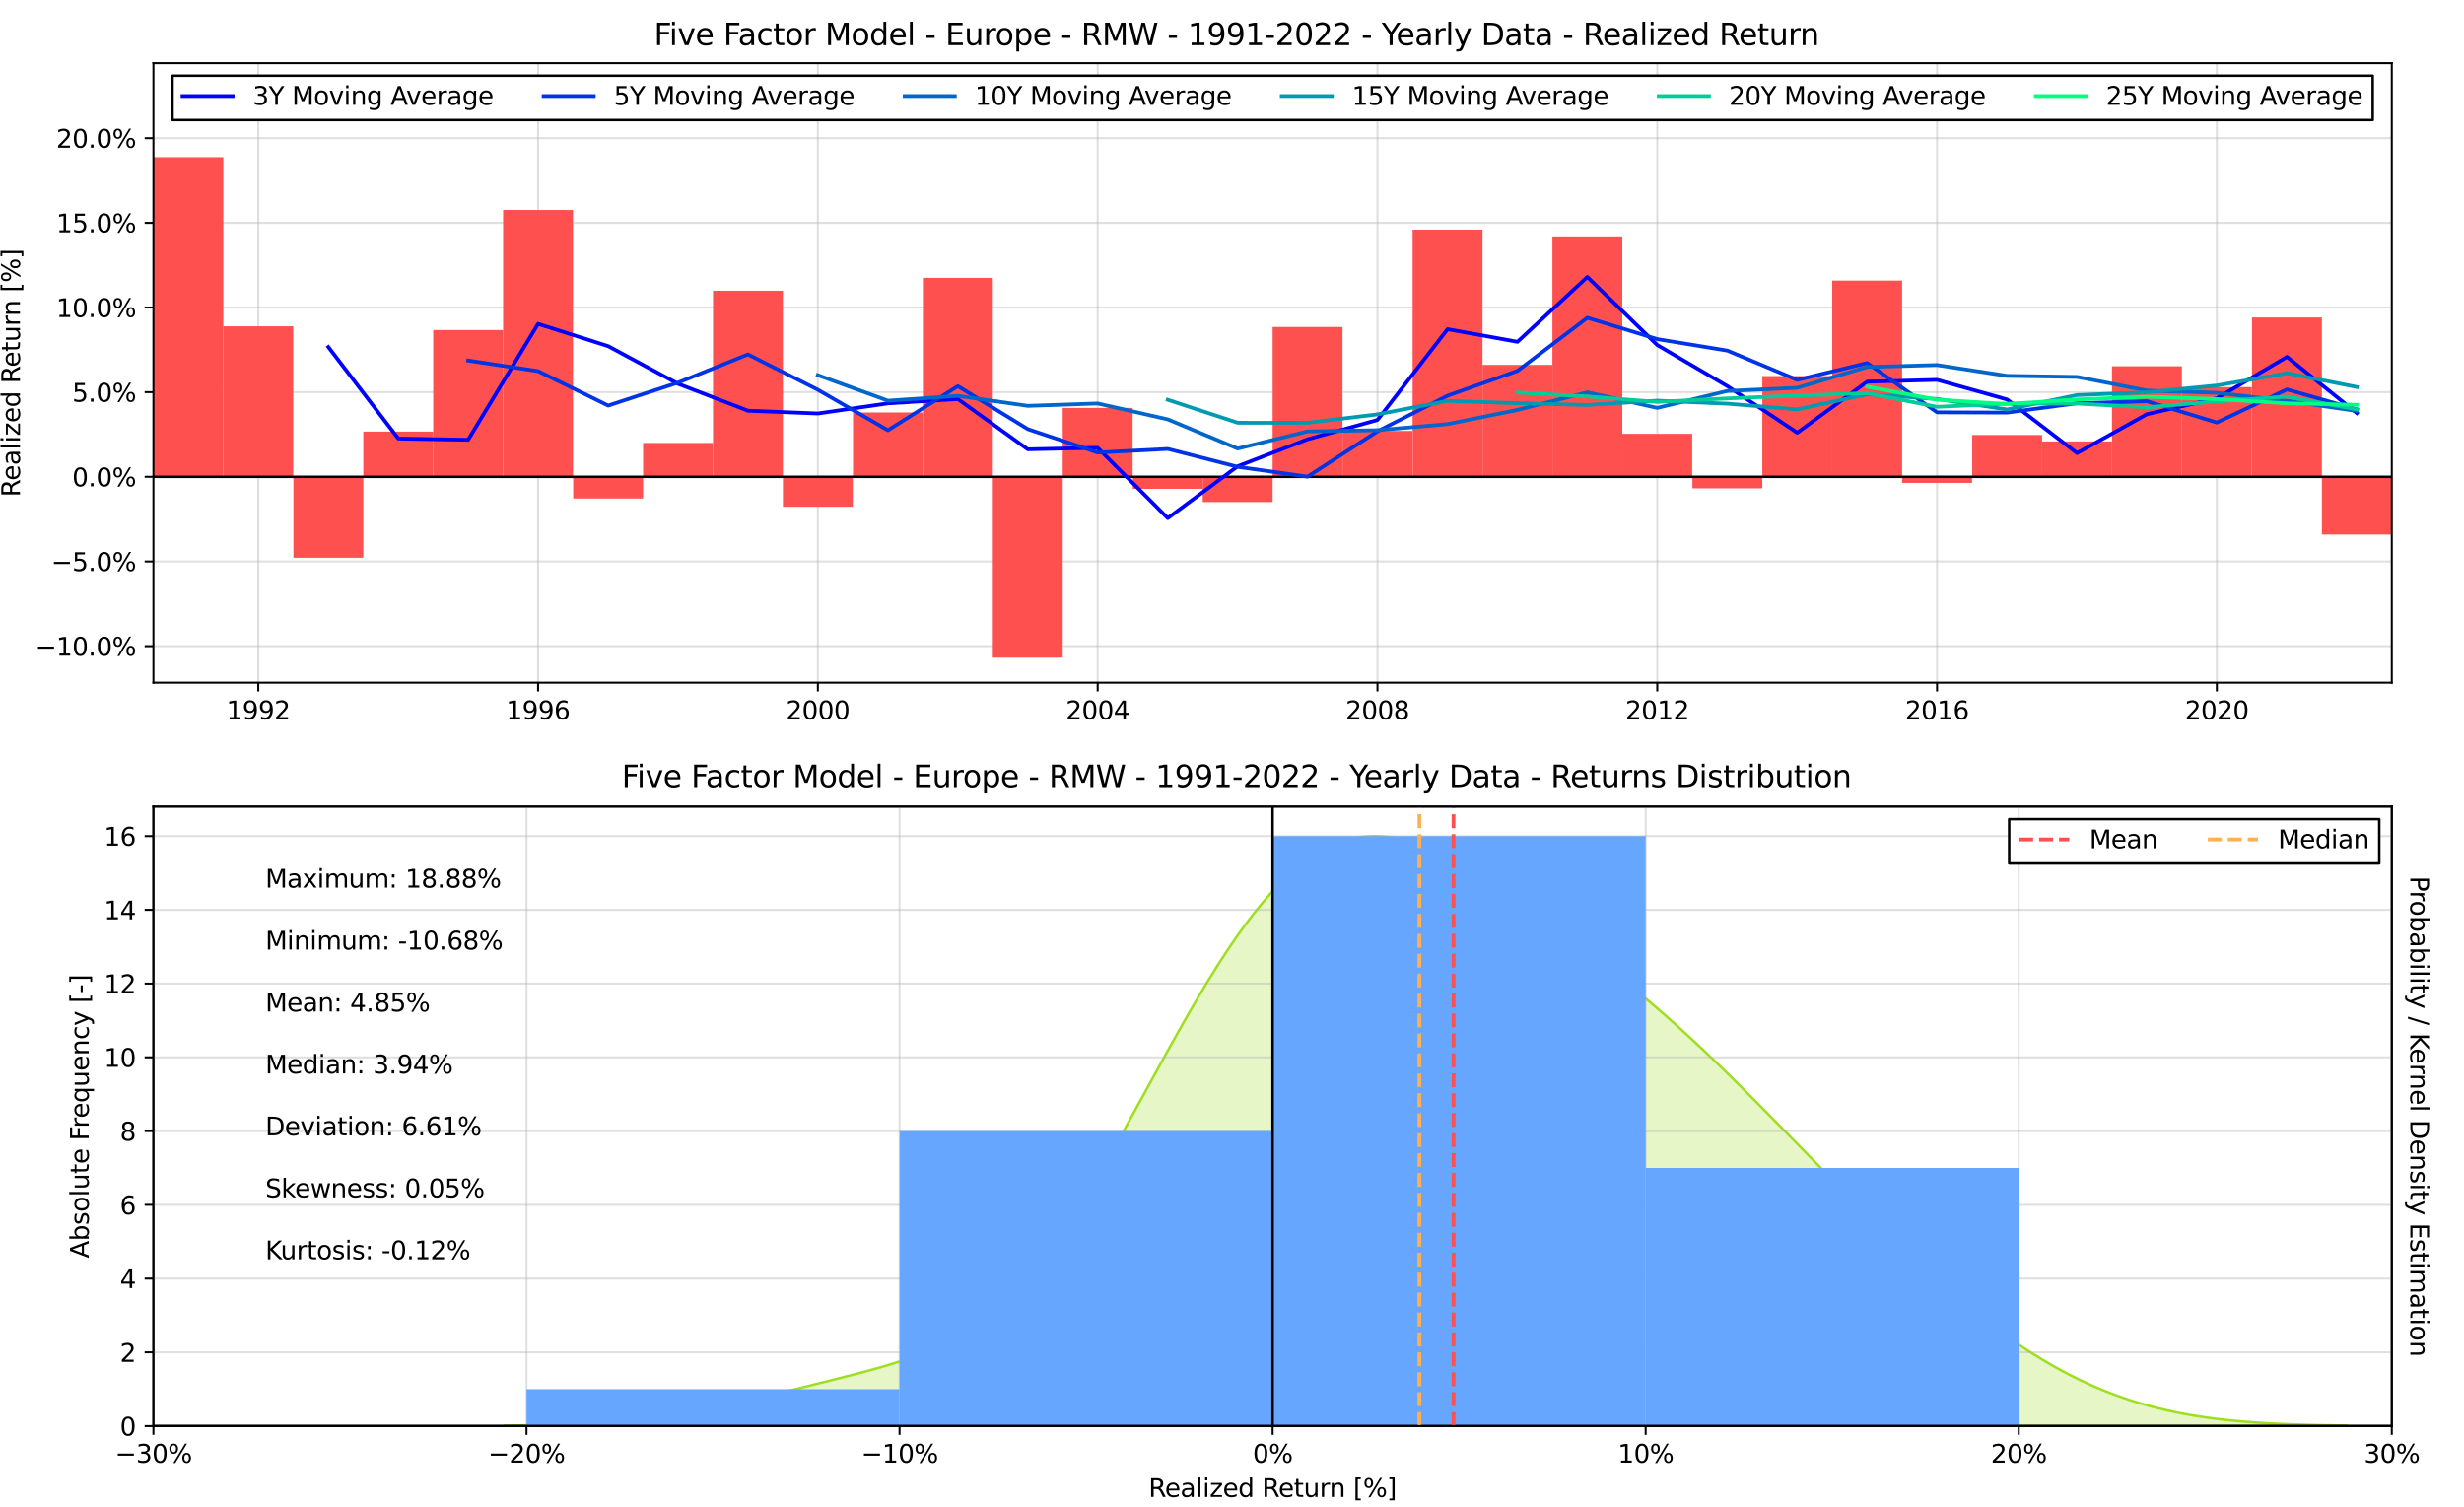 <?xml version="1.0" encoding="utf-8" standalone="no"?>
<!DOCTYPE svg PUBLIC "-//W3C//DTD SVG 1.1//EN"
  "http://www.w3.org/Graphics/SVG/1.1/DTD/svg11.dtd">
<svg xmlns:xlink="http://www.w3.org/1999/xlink" width="982.8pt" height="601.2pt" viewBox="0 0 982.8 601.2" xmlns="http://www.w3.org/2000/svg" version="1.1">
 <defs>
  <style type="text/css">*{stroke-linejoin: round; stroke-linecap: butt}</style>
 </defs>
 <g id="figure_1">
  <g id="patch_1">
   <path d="M 0 601.2 
L 982.8 601.2 
L 982.8 0 
L 0 0 
z
" style="fill: #ffffff"/>
  </g>
  <g id="axes_1">
   <g id="patch_2">
    <path d="M 61.2 272.291 
L 954 272.291 
L 954 25.2 
L 61.2 25.2 
z
" style="fill: #ffffff"/>
   </g>
   <g id="matplotlib.axis_1">
    <g id="xtick_1">
     <g id="line2d_1">
      <path d="M 103.021 272.291 
L 103.021 25.2 
" clip-path="url(#p381534eee8)" style="fill: none; stroke: #b0b0b0; stroke-opacity: 0.4; stroke-width: 0.8; stroke-linecap: square"/>
     </g>
     <g id="line2d_2">
      <defs>
       <path id="m2282973201" d="M 0 0 
L 0 3.5 
" style="stroke: #000000; stroke-width: 0.8"/>
      </defs>
      <g>
       <use xlink:href="#m2282973201" x="103.021" y="272.291" style="stroke: #000000; stroke-width: 0.8"/>
      </g>
     </g>
     <g id="text_1">
      <!-- 1992 -->
      <g transform="translate(90.296 286.889) scale(0.1 -0.1)">
       <defs>
        <path id="DejaVuSans-31" d="M 794 531 
L 1825 531 
L 1825 4091 
L 703 3866 
L 703 4441 
L 1819 4666 
L 2450 4666 
L 2450 531 
L 3481 531 
L 3481 0 
L 794 0 
L 794 531 
z
" transform="scale(0.016)"/>
        <path id="DejaVuSans-39" d="M 703 97 
L 703 672 
Q 941 559 1184 500 
Q 1428 441 1663 441 
Q 2288 441 2617 861 
Q 2947 1281 2994 2138 
Q 2813 1869 2534 1725 
Q 2256 1581 1919 1581 
Q 1219 1581 811 2004 
Q 403 2428 403 3163 
Q 403 3881 828 4315 
Q 1253 4750 1959 4750 
Q 2769 4750 3195 4129 
Q 3622 3509 3622 2328 
Q 3622 1225 3098 567 
Q 2575 -91 1691 -91 
Q 1453 -91 1209 -44 
Q 966 3 703 97 
z
M 1959 2075 
Q 2384 2075 2632 2365 
Q 2881 2656 2881 3163 
Q 2881 3666 2632 3958 
Q 2384 4250 1959 4250 
Q 1534 4250 1286 3958 
Q 1038 3666 1038 3163 
Q 1038 2656 1286 2365 
Q 1534 2075 1959 2075 
z
" transform="scale(0.016)"/>
        <path id="DejaVuSans-32" d="M 1228 531 
L 3431 531 
L 3431 0 
L 469 0 
L 469 531 
Q 828 903 1448 1529 
Q 2069 2156 2228 2338 
Q 2531 2678 2651 2914 
Q 2772 3150 2772 3378 
Q 2772 3750 2511 3984 
Q 2250 4219 1831 4219 
Q 1534 4219 1204 4116 
Q 875 4013 500 3803 
L 500 4441 
Q 881 4594 1212 4672 
Q 1544 4750 1819 4750 
Q 2544 4750 2975 4387 
Q 3406 4025 3406 3419 
Q 3406 3131 3298 2873 
Q 3191 2616 2906 2266 
Q 2828 2175 2409 1742 
Q 1991 1309 1228 531 
z
" transform="scale(0.016)"/>
       </defs>
       <use xlink:href="#DejaVuSans-31"/>
       <use xlink:href="#DejaVuSans-39" x="63.623"/>
       <use xlink:href="#DejaVuSans-39" x="127.246"/>
       <use xlink:href="#DejaVuSans-32" x="190.869"/>
      </g>
     </g>
    </g>
    <g id="xtick_2">
     <g id="line2d_3">
      <path d="M 214.621 272.291 
L 214.621 25.2 
" clip-path="url(#p381534eee8)" style="fill: none; stroke: #b0b0b0; stroke-opacity: 0.4; stroke-width: 0.8; stroke-linecap: square"/>
     </g>
     <g id="line2d_4">
      <g>
       <use xlink:href="#m2282973201" x="214.621" y="272.291" style="stroke: #000000; stroke-width: 0.8"/>
      </g>
     </g>
     <g id="text_2">
      <!-- 1996 -->
      <g transform="translate(201.896 286.889) scale(0.1 -0.1)">
       <defs>
        <path id="DejaVuSans-36" d="M 2113 2584 
Q 1688 2584 1439 2293 
Q 1191 2003 1191 1497 
Q 1191 994 1439 701 
Q 1688 409 2113 409 
Q 2538 409 2786 701 
Q 3034 994 3034 1497 
Q 3034 2003 2786 2293 
Q 2538 2584 2113 2584 
z
M 3366 4563 
L 3366 3988 
Q 3128 4100 2886 4159 
Q 2644 4219 2406 4219 
Q 1781 4219 1451 3797 
Q 1122 3375 1075 2522 
Q 1259 2794 1537 2939 
Q 1816 3084 2150 3084 
Q 2853 3084 3261 2657 
Q 3669 2231 3669 1497 
Q 3669 778 3244 343 
Q 2819 -91 2113 -91 
Q 1303 -91 875 529 
Q 447 1150 447 2328 
Q 447 3434 972 4092 
Q 1497 4750 2381 4750 
Q 2619 4750 2861 4703 
Q 3103 4656 3366 4563 
z
" transform="scale(0.016)"/>
       </defs>
       <use xlink:href="#DejaVuSans-31"/>
       <use xlink:href="#DejaVuSans-39" x="63.623"/>
       <use xlink:href="#DejaVuSans-39" x="127.246"/>
       <use xlink:href="#DejaVuSans-36" x="190.869"/>
      </g>
     </g>
    </g>
    <g id="xtick_3">
     <g id="line2d_5">
      <path d="M 326.221 272.291 
L 326.221 25.2 
" clip-path="url(#p381534eee8)" style="fill: none; stroke: #b0b0b0; stroke-opacity: 0.4; stroke-width: 0.8; stroke-linecap: square"/>
     </g>
     <g id="line2d_6">
      <g>
       <use xlink:href="#m2282973201" x="326.221" y="272.291" style="stroke: #000000; stroke-width: 0.8"/>
      </g>
     </g>
     <g id="text_3">
      <!-- 2000 -->
      <g transform="translate(313.496 286.889) scale(0.1 -0.1)">
       <defs>
        <path id="DejaVuSans-30" d="M 2034 4250 
Q 1547 4250 1301 3770 
Q 1056 3291 1056 2328 
Q 1056 1369 1301 889 
Q 1547 409 2034 409 
Q 2525 409 2770 889 
Q 3016 1369 3016 2328 
Q 3016 3291 2770 3770 
Q 2525 4250 2034 4250 
z
M 2034 4750 
Q 2819 4750 3233 4129 
Q 3647 3509 3647 2328 
Q 3647 1150 3233 529 
Q 2819 -91 2034 -91 
Q 1250 -91 836 529 
Q 422 1150 422 2328 
Q 422 3509 836 4129 
Q 1250 4750 2034 4750 
z
" transform="scale(0.016)"/>
       </defs>
       <use xlink:href="#DejaVuSans-32"/>
       <use xlink:href="#DejaVuSans-30" x="63.623"/>
       <use xlink:href="#DejaVuSans-30" x="127.246"/>
       <use xlink:href="#DejaVuSans-30" x="190.869"/>
      </g>
     </g>
    </g>
    <g id="xtick_4">
     <g id="line2d_7">
      <path d="M 437.821 272.291 
L 437.821 25.2 
" clip-path="url(#p381534eee8)" style="fill: none; stroke: #b0b0b0; stroke-opacity: 0.4; stroke-width: 0.8; stroke-linecap: square"/>
     </g>
     <g id="line2d_8">
      <g>
       <use xlink:href="#m2282973201" x="437.821" y="272.291" style="stroke: #000000; stroke-width: 0.8"/>
      </g>
     </g>
     <g id="text_4">
      <!-- 2004 -->
      <g transform="translate(425.096 286.889) scale(0.1 -0.1)">
       <defs>
        <path id="DejaVuSans-34" d="M 2419 4116 
L 825 1625 
L 2419 1625 
L 2419 4116 
z
M 2253 4666 
L 3047 4666 
L 3047 1625 
L 3713 1625 
L 3713 1100 
L 3047 1100 
L 3047 0 
L 2419 0 
L 2419 1100 
L 313 1100 
L 313 1709 
L 2253 4666 
z
" transform="scale(0.016)"/>
       </defs>
       <use xlink:href="#DejaVuSans-32"/>
       <use xlink:href="#DejaVuSans-30" x="63.623"/>
       <use xlink:href="#DejaVuSans-30" x="127.246"/>
       <use xlink:href="#DejaVuSans-34" x="190.869"/>
      </g>
     </g>
    </g>
    <g id="xtick_5">
     <g id="line2d_9">
      <path d="M 549.421 272.291 
L 549.421 25.2 
" clip-path="url(#p381534eee8)" style="fill: none; stroke: #b0b0b0; stroke-opacity: 0.4; stroke-width: 0.8; stroke-linecap: square"/>
     </g>
     <g id="line2d_10">
      <g>
       <use xlink:href="#m2282973201" x="549.421" y="272.291" style="stroke: #000000; stroke-width: 0.8"/>
      </g>
     </g>
     <g id="text_5">
      <!-- 2008 -->
      <g transform="translate(536.696 286.889) scale(0.1 -0.1)">
       <defs>
        <path id="DejaVuSans-38" d="M 2034 2216 
Q 1584 2216 1326 1975 
Q 1069 1734 1069 1313 
Q 1069 891 1326 650 
Q 1584 409 2034 409 
Q 2484 409 2743 651 
Q 3003 894 3003 1313 
Q 3003 1734 2745 1975 
Q 2488 2216 2034 2216 
z
M 1403 2484 
Q 997 2584 770 2862 
Q 544 3141 544 3541 
Q 544 4100 942 4425 
Q 1341 4750 2034 4750 
Q 2731 4750 3128 4425 
Q 3525 4100 3525 3541 
Q 3525 3141 3298 2862 
Q 3072 2584 2669 2484 
Q 3125 2378 3379 2068 
Q 3634 1759 3634 1313 
Q 3634 634 3220 271 
Q 2806 -91 2034 -91 
Q 1263 -91 848 271 
Q 434 634 434 1313 
Q 434 1759 690 2068 
Q 947 2378 1403 2484 
z
M 1172 3481 
Q 1172 3119 1398 2916 
Q 1625 2713 2034 2713 
Q 2441 2713 2670 2916 
Q 2900 3119 2900 3481 
Q 2900 3844 2670 4047 
Q 2441 4250 2034 4250 
Q 1625 4250 1398 4047 
Q 1172 3844 1172 3481 
z
" transform="scale(0.016)"/>
       </defs>
       <use xlink:href="#DejaVuSans-32"/>
       <use xlink:href="#DejaVuSans-30" x="63.623"/>
       <use xlink:href="#DejaVuSans-30" x="127.246"/>
       <use xlink:href="#DejaVuSans-38" x="190.869"/>
      </g>
     </g>
    </g>
    <g id="xtick_6">
     <g id="line2d_11">
      <path d="M 661.021 272.291 
L 661.021 25.2 
" clip-path="url(#p381534eee8)" style="fill: none; stroke: #b0b0b0; stroke-opacity: 0.4; stroke-width: 0.8; stroke-linecap: square"/>
     </g>
     <g id="line2d_12">
      <g>
       <use xlink:href="#m2282973201" x="661.021" y="272.291" style="stroke: #000000; stroke-width: 0.8"/>
      </g>
     </g>
     <g id="text_6">
      <!-- 2012 -->
      <g transform="translate(648.296 286.889) scale(0.1 -0.1)">
       <use xlink:href="#DejaVuSans-32"/>
       <use xlink:href="#DejaVuSans-30" x="63.623"/>
       <use xlink:href="#DejaVuSans-31" x="127.246"/>
       <use xlink:href="#DejaVuSans-32" x="190.869"/>
      </g>
     </g>
    </g>
    <g id="xtick_7">
     <g id="line2d_13">
      <path d="M 772.621 272.291 
L 772.621 25.2 
" clip-path="url(#p381534eee8)" style="fill: none; stroke: #b0b0b0; stroke-opacity: 0.4; stroke-width: 0.8; stroke-linecap: square"/>
     </g>
     <g id="line2d_14">
      <g>
       <use xlink:href="#m2282973201" x="772.621" y="272.291" style="stroke: #000000; stroke-width: 0.8"/>
      </g>
     </g>
     <g id="text_7">
      <!-- 2016 -->
      <g transform="translate(759.896 286.889) scale(0.1 -0.1)">
       <use xlink:href="#DejaVuSans-32"/>
       <use xlink:href="#DejaVuSans-30" x="63.623"/>
       <use xlink:href="#DejaVuSans-31" x="127.246"/>
       <use xlink:href="#DejaVuSans-36" x="190.869"/>
      </g>
     </g>
    </g>
    <g id="xtick_8">
     <g id="line2d_15">
      <path d="M 884.221 272.291 
L 884.221 25.2 
" clip-path="url(#p381534eee8)" style="fill: none; stroke: #b0b0b0; stroke-opacity: 0.4; stroke-width: 0.8; stroke-linecap: square"/>
     </g>
     <g id="line2d_16">
      <g>
       <use xlink:href="#m2282973201" x="884.221" y="272.291" style="stroke: #000000; stroke-width: 0.8"/>
      </g>
     </g>
     <g id="text_8">
      <!-- 2020 -->
      <g transform="translate(871.496 286.889) scale(0.1 -0.1)">
       <use xlink:href="#DejaVuSans-32"/>
       <use xlink:href="#DejaVuSans-30" x="63.623"/>
       <use xlink:href="#DejaVuSans-32" x="127.246"/>
       <use xlink:href="#DejaVuSans-30" x="190.869"/>
      </g>
     </g>
    </g>
   </g>
   <g id="matplotlib.axis_2">
    <g id="ytick_1">
     <g id="line2d_17">
      <path d="M 61.2 257.717 
L 954 257.717 
" clip-path="url(#p381534eee8)" style="fill: none; stroke: #b0b0b0; stroke-opacity: 0.4; stroke-width: 0.8; stroke-linecap: square"/>
     </g>
     <g id="line2d_18">
      <defs>
       <path id="m8b0ec779c8" d="M 0 0 
L -3.5 0 
" style="stroke: #000000; stroke-width: 0.8"/>
      </defs>
      <g>
       <use xlink:href="#m8b0ec779c8" x="61.2" y="257.717" style="stroke: #000000; stroke-width: 0.8"/>
      </g>
     </g>
     <g id="text_9">
      <!-- −10.0% -->
      <g transform="translate(14.053 261.516) scale(0.1 -0.1)">
       <defs>
        <path id="DejaVuSans-2212" d="M 678 2272 
L 4684 2272 
L 4684 1741 
L 678 1741 
L 678 2272 
z
" transform="scale(0.016)"/>
        <path id="DejaVuSans-2e" d="M 684 794 
L 1344 794 
L 1344 0 
L 684 0 
L 684 794 
z
" transform="scale(0.016)"/>
        <path id="DejaVuSans-25" d="M 4653 2053 
Q 4381 2053 4226 1822 
Q 4072 1591 4072 1178 
Q 4072 772 4226 539 
Q 4381 306 4653 306 
Q 4919 306 5073 539 
Q 5228 772 5228 1178 
Q 5228 1588 5073 1820 
Q 4919 2053 4653 2053 
z
M 4653 2450 
Q 5147 2450 5437 2106 
Q 5728 1763 5728 1178 
Q 5728 594 5436 251 
Q 5144 -91 4653 -91 
Q 4153 -91 3862 251 
Q 3572 594 3572 1178 
Q 3572 1766 3864 2108 
Q 4156 2450 4653 2450 
z
M 1428 4353 
Q 1159 4353 1004 4120 
Q 850 3888 850 3481 
Q 850 3069 1003 2837 
Q 1156 2606 1428 2606 
Q 1700 2606 1854 2837 
Q 2009 3069 2009 3481 
Q 2009 3884 1853 4118 
Q 1697 4353 1428 4353 
z
M 4250 4750 
L 4750 4750 
L 1831 -91 
L 1331 -91 
L 4250 4750 
z
M 1428 4750 
Q 1922 4750 2215 4408 
Q 2509 4066 2509 3481 
Q 2509 2891 2217 2550 
Q 1925 2209 1428 2209 
Q 931 2209 642 2551 
Q 353 2894 353 3481 
Q 353 4063 643 4406 
Q 934 4750 1428 4750 
z
" transform="scale(0.016)"/>
       </defs>
       <use xlink:href="#DejaVuSans-2212"/>
       <use xlink:href="#DejaVuSans-31" x="83.789"/>
       <use xlink:href="#DejaVuSans-30" x="147.412"/>
       <use xlink:href="#DejaVuSans-2e" x="211.035"/>
       <use xlink:href="#DejaVuSans-30" x="242.822"/>
       <use xlink:href="#DejaVuSans-25" x="306.445"/>
      </g>
     </g>
    </g>
    <g id="ytick_2">
     <g id="line2d_19">
      <path d="M 61.2 223.95 
L 954 223.95 
" clip-path="url(#p381534eee8)" style="fill: none; stroke: #b0b0b0; stroke-opacity: 0.4; stroke-width: 0.8; stroke-linecap: square"/>
     </g>
     <g id="line2d_20">
      <g>
       <use xlink:href="#m8b0ec779c8" x="61.2" y="223.95" style="stroke: #000000; stroke-width: 0.8"/>
      </g>
     </g>
     <g id="text_10">
      <!-- −5.0% -->
      <g transform="translate(20.416 227.749) scale(0.1 -0.1)">
       <defs>
        <path id="DejaVuSans-35" d="M 691 4666 
L 3169 4666 
L 3169 4134 
L 1269 4134 
L 1269 2991 
Q 1406 3038 1543 3061 
Q 1681 3084 1819 3084 
Q 2600 3084 3056 2656 
Q 3513 2228 3513 1497 
Q 3513 744 3044 326 
Q 2575 -91 1722 -91 
Q 1428 -91 1123 -41 
Q 819 9 494 109 
L 494 744 
Q 775 591 1075 516 
Q 1375 441 1709 441 
Q 2250 441 2565 725 
Q 2881 1009 2881 1497 
Q 2881 1984 2565 2268 
Q 2250 2553 1709 2553 
Q 1456 2553 1204 2497 
Q 953 2441 691 2322 
L 691 4666 
z
" transform="scale(0.016)"/>
       </defs>
       <use xlink:href="#DejaVuSans-2212"/>
       <use xlink:href="#DejaVuSans-35" x="83.789"/>
       <use xlink:href="#DejaVuSans-2e" x="147.412"/>
       <use xlink:href="#DejaVuSans-30" x="179.199"/>
       <use xlink:href="#DejaVuSans-25" x="242.822"/>
      </g>
     </g>
    </g>
    <g id="ytick_3">
     <g id="line2d_21">
      <path d="M 61.2 190.183 
L 954 190.183 
" clip-path="url(#p381534eee8)" style="fill: none; stroke: #b0b0b0; stroke-opacity: 0.4; stroke-width: 0.8; stroke-linecap: square"/>
     </g>
     <g id="line2d_22">
      <g>
       <use xlink:href="#m8b0ec779c8" x="61.2" y="190.183" style="stroke: #000000; stroke-width: 0.8"/>
      </g>
     </g>
     <g id="text_11">
      <!-- 0.0% -->
      <g transform="translate(28.795 193.982) scale(0.1 -0.1)">
       <use xlink:href="#DejaVuSans-30"/>
       <use xlink:href="#DejaVuSans-2e" x="63.623"/>
       <use xlink:href="#DejaVuSans-30" x="95.41"/>
       <use xlink:href="#DejaVuSans-25" x="159.033"/>
      </g>
     </g>
    </g>
    <g id="ytick_4">
     <g id="line2d_23">
      <path d="M 61.2 156.416 
L 954 156.416 
" clip-path="url(#p381534eee8)" style="fill: none; stroke: #b0b0b0; stroke-opacity: 0.4; stroke-width: 0.8; stroke-linecap: square"/>
     </g>
     <g id="line2d_24">
      <g>
       <use xlink:href="#m8b0ec779c8" x="61.2" y="156.416" style="stroke: #000000; stroke-width: 0.8"/>
      </g>
     </g>
     <g id="text_12">
      <!-- 5.0% -->
      <g transform="translate(28.795 160.215) scale(0.1 -0.1)">
       <use xlink:href="#DejaVuSans-35"/>
       <use xlink:href="#DejaVuSans-2e" x="63.623"/>
       <use xlink:href="#DejaVuSans-30" x="95.41"/>
       <use xlink:href="#DejaVuSans-25" x="159.033"/>
      </g>
     </g>
    </g>
    <g id="ytick_5">
     <g id="line2d_25">
      <path d="M 61.2 122.649 
L 954 122.649 
" clip-path="url(#p381534eee8)" style="fill: none; stroke: #b0b0b0; stroke-opacity: 0.4; stroke-width: 0.8; stroke-linecap: square"/>
     </g>
     <g id="line2d_26">
      <g>
       <use xlink:href="#m8b0ec779c8" x="61.2" y="122.649" style="stroke: #000000; stroke-width: 0.8"/>
      </g>
     </g>
     <g id="text_13">
      <!-- 10.0% -->
      <g transform="translate(22.433 126.448) scale(0.1 -0.1)">
       <use xlink:href="#DejaVuSans-31"/>
       <use xlink:href="#DejaVuSans-30" x="63.623"/>
       <use xlink:href="#DejaVuSans-2e" x="127.246"/>
       <use xlink:href="#DejaVuSans-30" x="159.033"/>
       <use xlink:href="#DejaVuSans-25" x="222.656"/>
      </g>
     </g>
    </g>
    <g id="ytick_6">
     <g id="line2d_27">
      <path d="M 61.2 88.882 
L 954 88.882 
" clip-path="url(#p381534eee8)" style="fill: none; stroke: #b0b0b0; stroke-opacity: 0.4; stroke-width: 0.8; stroke-linecap: square"/>
     </g>
     <g id="line2d_28">
      <g>
       <use xlink:href="#m8b0ec779c8" x="61.2" y="88.882" style="stroke: #000000; stroke-width: 0.8"/>
      </g>
     </g>
     <g id="text_14">
      <!-- 15.0% -->
      <g transform="translate(22.433 92.681) scale(0.1 -0.1)">
       <use xlink:href="#DejaVuSans-31"/>
       <use xlink:href="#DejaVuSans-35" x="63.623"/>
       <use xlink:href="#DejaVuSans-2e" x="127.246"/>
       <use xlink:href="#DejaVuSans-30" x="159.033"/>
       <use xlink:href="#DejaVuSans-25" x="222.656"/>
      </g>
     </g>
    </g>
    <g id="ytick_7">
     <g id="line2d_29">
      <path d="M 61.2 55.115 
L 954 55.115 
" clip-path="url(#p381534eee8)" style="fill: none; stroke: #b0b0b0; stroke-opacity: 0.4; stroke-width: 0.8; stroke-linecap: square"/>
     </g>
     <g id="line2d_30">
      <g>
       <use xlink:href="#m8b0ec779c8" x="61.2" y="55.115" style="stroke: #000000; stroke-width: 0.8"/>
      </g>
     </g>
     <g id="text_15">
      <!-- 20.0% -->
      <g transform="translate(22.433 58.914) scale(0.1 -0.1)">
       <use xlink:href="#DejaVuSans-32"/>
       <use xlink:href="#DejaVuSans-30" x="63.623"/>
       <use xlink:href="#DejaVuSans-2e" x="127.246"/>
       <use xlink:href="#DejaVuSans-30" x="159.033"/>
       <use xlink:href="#DejaVuSans-25" x="222.656"/>
      </g>
     </g>
    </g>
    <g id="text_16">
     <!-- Realized Return [%] -->
     <g transform="translate(7.973 198.21) rotate(-90) scale(0.1 -0.1)">
      <defs>
       <path id="DejaVuSans-52" d="M 2841 2188 
Q 3044 2119 3236 1894 
Q 3428 1669 3622 1275 
L 4263 0 
L 3584 0 
L 2988 1197 
Q 2756 1666 2539 1819 
Q 2322 1972 1947 1972 
L 1259 1972 
L 1259 0 
L 628 0 
L 628 4666 
L 2053 4666 
Q 2853 4666 3247 4331 
Q 3641 3997 3641 3322 
Q 3641 2881 3436 2590 
Q 3231 2300 2841 2188 
z
M 1259 4147 
L 1259 2491 
L 2053 2491 
Q 2509 2491 2742 2702 
Q 2975 2913 2975 3322 
Q 2975 3731 2742 3939 
Q 2509 4147 2053 4147 
L 1259 4147 
z
" transform="scale(0.016)"/>
       <path id="DejaVuSans-65" d="M 3597 1894 
L 3597 1613 
L 953 1613 
Q 991 1019 1311 708 
Q 1631 397 2203 397 
Q 2534 397 2845 478 
Q 3156 559 3463 722 
L 3463 178 
Q 3153 47 2828 -22 
Q 2503 -91 2169 -91 
Q 1331 -91 842 396 
Q 353 884 353 1716 
Q 353 2575 817 3079 
Q 1281 3584 2069 3584 
Q 2775 3584 3186 3129 
Q 3597 2675 3597 1894 
z
M 3022 2063 
Q 3016 2534 2758 2815 
Q 2500 3097 2075 3097 
Q 1594 3097 1305 2825 
Q 1016 2553 972 2059 
L 3022 2063 
z
" transform="scale(0.016)"/>
       <path id="DejaVuSans-61" d="M 2194 1759 
Q 1497 1759 1228 1600 
Q 959 1441 959 1056 
Q 959 750 1161 570 
Q 1363 391 1709 391 
Q 2188 391 2477 730 
Q 2766 1069 2766 1631 
L 2766 1759 
L 2194 1759 
z
M 3341 1997 
L 3341 0 
L 2766 0 
L 2766 531 
Q 2569 213 2275 61 
Q 1981 -91 1556 -91 
Q 1019 -91 701 211 
Q 384 513 384 1019 
Q 384 1609 779 1909 
Q 1175 2209 1959 2209 
L 2766 2209 
L 2766 2266 
Q 2766 2663 2505 2880 
Q 2244 3097 1772 3097 
Q 1472 3097 1187 3025 
Q 903 2953 641 2809 
L 641 3341 
Q 956 3463 1253 3523 
Q 1550 3584 1831 3584 
Q 2591 3584 2966 3190 
Q 3341 2797 3341 1997 
z
" transform="scale(0.016)"/>
       <path id="DejaVuSans-6c" d="M 603 4863 
L 1178 4863 
L 1178 0 
L 603 0 
L 603 4863 
z
" transform="scale(0.016)"/>
       <path id="DejaVuSans-69" d="M 603 3500 
L 1178 3500 
L 1178 0 
L 603 0 
L 603 3500 
z
M 603 4863 
L 1178 4863 
L 1178 4134 
L 603 4134 
L 603 4863 
z
" transform="scale(0.016)"/>
       <path id="DejaVuSans-7a" d="M 353 3500 
L 3084 3500 
L 3084 2975 
L 922 459 
L 3084 459 
L 3084 0 
L 275 0 
L 275 525 
L 2438 3041 
L 353 3041 
L 353 3500 
z
" transform="scale(0.016)"/>
       <path id="DejaVuSans-64" d="M 2906 2969 
L 2906 4863 
L 3481 4863 
L 3481 0 
L 2906 0 
L 2906 525 
Q 2725 213 2448 61 
Q 2172 -91 1784 -91 
Q 1150 -91 751 415 
Q 353 922 353 1747 
Q 353 2572 751 3078 
Q 1150 3584 1784 3584 
Q 2172 3584 2448 3432 
Q 2725 3281 2906 2969 
z
M 947 1747 
Q 947 1113 1208 752 
Q 1469 391 1925 391 
Q 2381 391 2643 752 
Q 2906 1113 2906 1747 
Q 2906 2381 2643 2742 
Q 2381 3103 1925 3103 
Q 1469 3103 1208 2742 
Q 947 2381 947 1747 
z
" transform="scale(0.016)"/>
       <path id="DejaVuSans-20" transform="scale(0.016)"/>
       <path id="DejaVuSans-74" d="M 1172 4494 
L 1172 3500 
L 2356 3500 
L 2356 3053 
L 1172 3053 
L 1172 1153 
Q 1172 725 1289 603 
Q 1406 481 1766 481 
L 2356 481 
L 2356 0 
L 1766 0 
Q 1100 0 847 248 
Q 594 497 594 1153 
L 594 3053 
L 172 3053 
L 172 3500 
L 594 3500 
L 594 4494 
L 1172 4494 
z
" transform="scale(0.016)"/>
       <path id="DejaVuSans-75" d="M 544 1381 
L 544 3500 
L 1119 3500 
L 1119 1403 
Q 1119 906 1312 657 
Q 1506 409 1894 409 
Q 2359 409 2629 706 
Q 2900 1003 2900 1516 
L 2900 3500 
L 3475 3500 
L 3475 0 
L 2900 0 
L 2900 538 
Q 2691 219 2414 64 
Q 2138 -91 1772 -91 
Q 1169 -91 856 284 
Q 544 659 544 1381 
z
M 1991 3584 
L 1991 3584 
z
" transform="scale(0.016)"/>
       <path id="DejaVuSans-72" d="M 2631 2963 
Q 2534 3019 2420 3045 
Q 2306 3072 2169 3072 
Q 1681 3072 1420 2755 
Q 1159 2438 1159 1844 
L 1159 0 
L 581 0 
L 581 3500 
L 1159 3500 
L 1159 2956 
Q 1341 3275 1631 3429 
Q 1922 3584 2338 3584 
Q 2397 3584 2469 3576 
Q 2541 3569 2628 3553 
L 2631 2963 
z
" transform="scale(0.016)"/>
       <path id="DejaVuSans-6e" d="M 3513 2113 
L 3513 0 
L 2938 0 
L 2938 2094 
Q 2938 2591 2744 2837 
Q 2550 3084 2163 3084 
Q 1697 3084 1428 2787 
Q 1159 2491 1159 1978 
L 1159 0 
L 581 0 
L 581 3500 
L 1159 3500 
L 1159 2956 
Q 1366 3272 1645 3428 
Q 1925 3584 2291 3584 
Q 2894 3584 3203 3211 
Q 3513 2838 3513 2113 
z
" transform="scale(0.016)"/>
       <path id="DejaVuSans-5b" d="M 550 4863 
L 1875 4863 
L 1875 4416 
L 1125 4416 
L 1125 -397 
L 1875 -397 
L 1875 -844 
L 550 -844 
L 550 4863 
z
" transform="scale(0.016)"/>
       <path id="DejaVuSans-5d" d="M 1947 4863 
L 1947 -844 
L 622 -844 
L 622 -397 
L 1369 -397 
L 1369 4416 
L 622 4416 
L 622 4863 
L 1947 4863 
z
" transform="scale(0.016)"/>
      </defs>
      <use xlink:href="#DejaVuSans-52"/>
      <use xlink:href="#DejaVuSans-65" x="64.982"/>
      <use xlink:href="#DejaVuSans-61" x="126.506"/>
      <use xlink:href="#DejaVuSans-6c" x="187.785"/>
      <use xlink:href="#DejaVuSans-69" x="215.568"/>
      <use xlink:href="#DejaVuSans-7a" x="243.352"/>
      <use xlink:href="#DejaVuSans-65" x="295.842"/>
      <use xlink:href="#DejaVuSans-64" x="357.365"/>
      <use xlink:href="#DejaVuSans-20" x="420.842"/>
      <use xlink:href="#DejaVuSans-52" x="452.629"/>
      <use xlink:href="#DejaVuSans-65" x="517.611"/>
      <use xlink:href="#DejaVuSans-74" x="579.135"/>
      <use xlink:href="#DejaVuSans-75" x="618.344"/>
      <use xlink:href="#DejaVuSans-72" x="681.723"/>
      <use xlink:href="#DejaVuSans-6e" x="721.086"/>
      <use xlink:href="#DejaVuSans-20" x="784.465"/>
      <use xlink:href="#DejaVuSans-5b" x="816.252"/>
      <use xlink:href="#DejaVuSans-25" x="855.266"/>
      <use xlink:href="#DejaVuSans-5d" x="950.285"/>
     </g>
    </g>
   </g>
   <g id="patch_3">
    <path d="M 61.2 190.183 
L 89.081 190.183 
L 89.081 62.679 
L 61.2 62.679 
z
" clip-path="url(#p381534eee8)" style="fill: #ff5050"/>
   </g>
   <g id="patch_4">
    <path d="M 89.081 190.183 
L 116.962 190.183 
L 116.962 130.145 
L 89.081 130.145 
z
" clip-path="url(#p381534eee8)" style="fill: #ff5050"/>
   </g>
   <g id="patch_5">
    <path d="M 117.038 190.183 
L 144.919 190.183 
L 144.919 222.464 
L 117.038 222.464 
z
" clip-path="url(#p381534eee8)" style="fill: #ff5050"/>
   </g>
   <g id="patch_6">
    <path d="M 144.919 190.183 
L 172.8 190.183 
L 172.8 172.151 
L 144.919 172.151 
z
" clip-path="url(#p381534eee8)" style="fill: #ff5050"/>
   </g>
   <g id="patch_7">
    <path d="M 172.8 190.183 
L 200.681 190.183 
L 200.681 131.631 
L 172.8 131.631 
z
" clip-path="url(#p381534eee8)" style="fill: #ff5050"/>
   </g>
   <g id="patch_8">
    <path d="M 200.681 190.183 
L 228.562 190.183 
L 228.562 83.749 
L 200.681 83.749 
z
" clip-path="url(#p381534eee8)" style="fill: #ff5050"/>
   </g>
   <g id="patch_9">
    <path d="M 228.638 190.183 
L 256.519 190.183 
L 256.519 198.827 
L 228.638 198.827 
z
" clip-path="url(#p381534eee8)" style="fill: #ff5050"/>
   </g>
   <g id="patch_10">
    <path d="M 256.519 190.183 
L 284.4 190.183 
L 284.4 176.676 
L 256.519 176.676 
z
" clip-path="url(#p381534eee8)" style="fill: #ff5050"/>
   </g>
   <g id="patch_11">
    <path d="M 284.4 190.183 
L 312.281 190.183 
L 312.281 115.963 
L 284.4 115.963 
z
" clip-path="url(#p381534eee8)" style="fill: #ff5050"/>
   </g>
   <g id="patch_12">
    <path d="M 312.281 190.183 
L 340.162 190.183 
L 340.162 202.137 
L 312.281 202.137 
z
" clip-path="url(#p381534eee8)" style="fill: #ff5050"/>
   </g>
   <g id="patch_13">
    <path d="M 340.238 190.183 
L 368.119 190.183 
L 368.119 164.52 
L 340.238 164.52 
z
" clip-path="url(#p381534eee8)" style="fill: #ff5050"/>
   </g>
   <g id="patch_14">
    <path d="M 368.119 190.183 
L 396 190.183 
L 396 110.83 
L 368.119 110.83 
z
" clip-path="url(#p381534eee8)" style="fill: #ff5050"/>
   </g>
   <g id="patch_15">
    <path d="M 396 190.183 
L 423.881 190.183 
L 423.881 262.309 
L 396 262.309 
z
" clip-path="url(#p381534eee8)" style="fill: #ff5050"/>
   </g>
   <g id="patch_16">
    <path d="M 423.881 190.183 
L 451.762 190.183 
L 451.762 162.697 
L 423.881 162.697 
z
" clip-path="url(#p381534eee8)" style="fill: #ff5050"/>
   </g>
   <g id="patch_17">
    <path d="M 451.838 190.183 
L 479.719 190.183 
L 479.719 194.978 
L 451.838 194.978 
z
" clip-path="url(#p381534eee8)" style="fill: #ff5050"/>
   </g>
   <g id="patch_18">
    <path d="M 479.719 190.183 
L 507.6 190.183 
L 507.6 200.246 
L 479.719 200.246 
z
" clip-path="url(#p381534eee8)" style="fill: #ff5050"/>
   </g>
   <g id="patch_19">
    <path d="M 507.6 190.183 
L 535.481 190.183 
L 535.481 130.415 
L 507.6 130.415 
z
" clip-path="url(#p381534eee8)" style="fill: #ff5050"/>
   </g>
   <g id="patch_20">
    <path d="M 535.481 190.183 
L 563.362 190.183 
L 563.362 171.881 
L 535.481 171.881 
z
" clip-path="url(#p381534eee8)" style="fill: #ff5050"/>
   </g>
   <g id="patch_21">
    <path d="M 563.438 190.183 
L 591.319 190.183 
L 591.319 91.583 
L 563.438 91.583 
z
" clip-path="url(#p381534eee8)" style="fill: #ff5050"/>
   </g>
   <g id="patch_22">
    <path d="M 591.319 190.183 
L 619.2 190.183 
L 619.2 145.543 
L 591.319 145.543 
z
" clip-path="url(#p381534eee8)" style="fill: #ff5050"/>
   </g>
   <g id="patch_23">
    <path d="M 619.2 190.183 
L 647.081 190.183 
L 647.081 94.285 
L 619.2 94.285 
z
" clip-path="url(#p381534eee8)" style="fill: #ff5050"/>
   </g>
   <g id="patch_24">
    <path d="M 647.081 190.183 
L 674.962 190.183 
L 674.962 173.029 
L 647.081 173.029 
z
" clip-path="url(#p381534eee8)" style="fill: #ff5050"/>
   </g>
   <g id="patch_25">
    <path d="M 675.038 190.183 
L 702.919 190.183 
L 702.919 194.775 
L 675.038 194.775 
z
" clip-path="url(#p381534eee8)" style="fill: #ff5050"/>
   </g>
   <g id="patch_26">
    <path d="M 702.919 190.183 
L 730.8 190.183 
L 730.8 150 
L 702.919 150 
z
" clip-path="url(#p381534eee8)" style="fill: #ff5050"/>
   </g>
   <g id="patch_27">
    <path d="M 730.8 190.183 
L 758.681 190.183 
L 758.681 111.911 
L 730.8 111.911 
z
" clip-path="url(#p381534eee8)" style="fill: #ff5050"/>
   </g>
   <g id="patch_28">
    <path d="M 758.681 190.183 
L 786.562 190.183 
L 786.562 192.614 
L 758.681 192.614 
z
" clip-path="url(#p381534eee8)" style="fill: #ff5050"/>
   </g>
   <g id="patch_29">
    <path d="M 786.638 190.183 
L 814.519 190.183 
L 814.519 173.502 
L 786.638 173.502 
z
" clip-path="url(#p381534eee8)" style="fill: #ff5050"/>
   </g>
   <g id="patch_30">
    <path d="M 814.519 190.183 
L 842.4 190.183 
L 842.4 176.068 
L 814.519 176.068 
z
" clip-path="url(#p381534eee8)" style="fill: #ff5050"/>
   </g>
   <g id="patch_31">
    <path d="M 842.4 190.183 
L 870.281 190.183 
L 870.281 146.083 
L 842.4 146.083 
z
" clip-path="url(#p381534eee8)" style="fill: #ff5050"/>
   </g>
   <g id="patch_32">
    <path d="M 870.281 190.183 
L 898.162 190.183 
L 898.162 154.39 
L 870.281 154.39 
z
" clip-path="url(#p381534eee8)" style="fill: #ff5050"/>
   </g>
   <g id="patch_33">
    <path d="M 898.238 190.183 
L 926.119 190.183 
L 926.119 126.633 
L 898.238 126.633 
z
" clip-path="url(#p381534eee8)" style="fill: #ff5050"/>
   </g>
   <g id="patch_34">
    <path d="M 926.119 190.183 
L 954 190.183 
L 954 213.212 
L 926.119 213.212 
z
" clip-path="url(#p381534eee8)" style="fill: #ff5050"/>
   </g>
   <g id="line2d_31">
    <path d="M 61.2 190.183 
L 954 190.183 
" clip-path="url(#p381534eee8)" style="fill: none; stroke: #000000; stroke-linecap: square"/>
   </g>
   <g id="line2d_32">
    <path d="M 130.979 138.429 
L 158.86 174.92 
L 186.74 175.416 
L 214.621 129.177 
L 242.579 138.069 
L 270.46 153.084 
L 298.34 163.822 
L 326.221 164.925 
L 354.179 160.873 
L 382.06 159.162 
L 409.94 179.22 
L 437.821 178.612 
L 465.779 206.661 
L 493.66 185.973 
L 521.54 175.213 
L 549.421 167.514 
L 577.379 131.293 
L 605.26 136.336 
L 633.14 110.47 
L 661.021 137.619 
L 688.979 154.03 
L 716.86 172.602 
L 744.74 152.229 
L 772.621 151.508 
L 800.579 159.342 
L 828.46 180.728 
L 856.34 165.218 
L 884.221 158.847 
L 912.179 142.369 
L 940.06 164.745 
" clip-path="url(#p381534eee8)" style="fill: none; stroke: #0000ff; stroke-width: 1.5; stroke-linecap: square"/>
   </g>
   <g id="line2d_33">
    <path d="M 186.74 143.814 
L 214.621 148.028 
L 242.579 161.765 
L 270.46 152.607 
L 298.34 141.369 
L 326.221 155.47 
L 354.179 171.625 
L 382.06 154.025 
L 409.94 171.152 
L 437.821 180.499 
L 465.779 179.067 
L 493.66 186.212 
L 521.54 190.129 
L 549.421 172.043 
L 577.379 157.821 
L 605.26 147.934 
L 633.14 126.742 
L 661.021 135.264 
L 688.979 139.843 
L 716.86 151.527 
L 744.74 144.8 
L 772.621 164.466 
L 800.579 164.561 
L 828.46 160.819 
L 856.34 160.036 
L 884.221 168.532 
L 912.179 155.335 
L 940.06 163.277 
" clip-path="url(#p381534eee8)" style="fill: none; stroke: #0033e6; stroke-width: 1.5; stroke-linecap: square"/>
   </g>
   <g id="line2d_34">
    <path d="M 326.221 149.642 
L 354.179 159.826 
L 382.06 157.895 
L 409.94 161.879 
L 437.821 160.934 
L 465.779 167.269 
L 493.66 178.918 
L 521.54 172.077 
L 549.421 171.598 
L 577.379 169.16 
L 605.26 163.5 
L 633.14 156.477 
L 661.021 162.697 
L 688.979 155.943 
L 716.86 154.674 
L 744.74 146.367 
L 772.621 145.604 
L 800.579 149.912 
L 828.46 150.331 
L 856.34 155.781 
L 884.221 156.666 
L 912.179 159.901 
L 940.06 163.919 
" clip-path="url(#p381534eee8)" style="fill: none; stroke: #0066cc; stroke-width: 1.5; stroke-linecap: square"/>
   </g>
   <g id="line2d_35">
    <path d="M 465.779 159.451 
L 493.66 168.622 
L 521.54 168.64 
L 549.421 165.267 
L 577.379 159.896 
L 605.26 160.824 
L 633.14 161.526 
L 661.021 159.806 
L 688.979 161.013 
L 716.86 163.282 
L 744.74 157.267 
L 772.621 159.14 
L 800.579 163.318 
L 828.46 157.569 
L 856.34 156.461 
L 884.221 153.755 
L 912.179 148.848 
L 940.06 154.367 
" clip-path="url(#p381534eee8)" style="fill: none; stroke: #0099b2; stroke-width: 1.5; stroke-linecap: square"/>
   </g>
   <g id="line2d_36">
    <path d="M 605.26 156.571 
L 633.14 158.152 
L 661.021 160.296 
L 688.979 158.911 
L 716.86 157.804 
L 744.74 156.818 
L 772.621 162.261 
L 800.579 160.995 
L 828.46 160.964 
L 856.34 162.47 
L 884.221 160.083 
L 912.179 158.189 
L 940.06 163.308 
" clip-path="url(#p381534eee8)" style="fill: none; stroke: #00cc99; stroke-width: 1.5; stroke-linecap: square"/>
   </g>
   <g id="line2d_37">
    <path d="M 744.74 154.217 
L 772.621 159.414 
L 800.579 161.149 
L 828.46 159.293 
L 856.34 158.25 
L 884.221 159.161 
L 912.179 160.876 
L 940.06 161.451 
" clip-path="url(#p381534eee8)" style="fill: none; stroke: #00ff80; stroke-width: 1.5; stroke-linecap: square"/>
   </g>
   <g id="patch_35">
    <path d="M 61.2 272.291 
L 61.2 25.2 
" style="fill: none; stroke: #000000; stroke-width: 0.8; stroke-linejoin: miter; stroke-linecap: square"/>
   </g>
   <g id="patch_36">
    <path d="M 954 272.291 
L 954 25.2 
" style="fill: none; stroke: #000000; stroke-width: 0.8; stroke-linejoin: miter; stroke-linecap: square"/>
   </g>
   <g id="patch_37">
    <path d="M 61.2 272.291 
L 954 272.291 
" style="fill: none; stroke: #000000; stroke-width: 0.8; stroke-linejoin: miter; stroke-linecap: square"/>
   </g>
   <g id="patch_38">
    <path d="M 61.2 25.2 
L 954 25.2 
" style="fill: none; stroke: #000000; stroke-width: 0.8; stroke-linejoin: miter; stroke-linecap: square"/>
   </g>
   <g id="text_17">
    <!-- Five Factor Model - Europe - RMW - 1991-2022 - Yearly Data - Realized Return -->
    <g transform="translate(260.878 18) scale(0.12 -0.12)">
     <defs>
      <path id="DejaVuSans-46" d="M 628 4666 
L 3309 4666 
L 3309 4134 
L 1259 4134 
L 1259 2759 
L 3109 2759 
L 3109 2228 
L 1259 2228 
L 1259 0 
L 628 0 
L 628 4666 
z
" transform="scale(0.016)"/>
      <path id="DejaVuSans-76" d="M 191 3500 
L 800 3500 
L 1894 563 
L 2988 3500 
L 3597 3500 
L 2284 0 
L 1503 0 
L 191 3500 
z
" transform="scale(0.016)"/>
      <path id="DejaVuSans-63" d="M 3122 3366 
L 3122 2828 
Q 2878 2963 2633 3030 
Q 2388 3097 2138 3097 
Q 1578 3097 1268 2742 
Q 959 2388 959 1747 
Q 959 1106 1268 751 
Q 1578 397 2138 397 
Q 2388 397 2633 464 
Q 2878 531 3122 666 
L 3122 134 
Q 2881 22 2623 -34 
Q 2366 -91 2075 -91 
Q 1284 -91 818 406 
Q 353 903 353 1747 
Q 353 2603 823 3093 
Q 1294 3584 2113 3584 
Q 2378 3584 2631 3529 
Q 2884 3475 3122 3366 
z
" transform="scale(0.016)"/>
      <path id="DejaVuSans-6f" d="M 1959 3097 
Q 1497 3097 1228 2736 
Q 959 2375 959 1747 
Q 959 1119 1226 758 
Q 1494 397 1959 397 
Q 2419 397 2687 759 
Q 2956 1122 2956 1747 
Q 2956 2369 2687 2733 
Q 2419 3097 1959 3097 
z
M 1959 3584 
Q 2709 3584 3137 3096 
Q 3566 2609 3566 1747 
Q 3566 888 3137 398 
Q 2709 -91 1959 -91 
Q 1206 -91 779 398 
Q 353 888 353 1747 
Q 353 2609 779 3096 
Q 1206 3584 1959 3584 
z
" transform="scale(0.016)"/>
      <path id="DejaVuSans-4d" d="M 628 4666 
L 1569 4666 
L 2759 1491 
L 3956 4666 
L 4897 4666 
L 4897 0 
L 4281 0 
L 4281 4097 
L 3078 897 
L 2444 897 
L 1241 4097 
L 1241 0 
L 628 0 
L 628 4666 
z
" transform="scale(0.016)"/>
      <path id="DejaVuSans-2d" d="M 313 2009 
L 1997 2009 
L 1997 1497 
L 313 1497 
L 313 2009 
z
" transform="scale(0.016)"/>
      <path id="DejaVuSans-45" d="M 628 4666 
L 3578 4666 
L 3578 4134 
L 1259 4134 
L 1259 2753 
L 3481 2753 
L 3481 2222 
L 1259 2222 
L 1259 531 
L 3634 531 
L 3634 0 
L 628 0 
L 628 4666 
z
" transform="scale(0.016)"/>
      <path id="DejaVuSans-70" d="M 1159 525 
L 1159 -1331 
L 581 -1331 
L 581 3500 
L 1159 3500 
L 1159 2969 
Q 1341 3281 1617 3432 
Q 1894 3584 2278 3584 
Q 2916 3584 3314 3078 
Q 3713 2572 3713 1747 
Q 3713 922 3314 415 
Q 2916 -91 2278 -91 
Q 1894 -91 1617 61 
Q 1341 213 1159 525 
z
M 3116 1747 
Q 3116 2381 2855 2742 
Q 2594 3103 2138 3103 
Q 1681 3103 1420 2742 
Q 1159 2381 1159 1747 
Q 1159 1113 1420 752 
Q 1681 391 2138 391 
Q 2594 391 2855 752 
Q 3116 1113 3116 1747 
z
" transform="scale(0.016)"/>
      <path id="DejaVuSans-57" d="M 213 4666 
L 850 4666 
L 1831 722 
L 2809 4666 
L 3519 4666 
L 4500 722 
L 5478 4666 
L 6119 4666 
L 4947 0 
L 4153 0 
L 3169 4050 
L 2175 0 
L 1381 0 
L 213 4666 
z
" transform="scale(0.016)"/>
      <path id="DejaVuSans-59" d="M -13 4666 
L 666 4666 
L 1959 2747 
L 3244 4666 
L 3922 4666 
L 2272 2222 
L 2272 0 
L 1638 0 
L 1638 2222 
L -13 4666 
z
" transform="scale(0.016)"/>
      <path id="DejaVuSans-79" d="M 2059 -325 
Q 1816 -950 1584 -1140 
Q 1353 -1331 966 -1331 
L 506 -1331 
L 506 -850 
L 844 -850 
Q 1081 -850 1212 -737 
Q 1344 -625 1503 -206 
L 1606 56 
L 191 3500 
L 800 3500 
L 1894 763 
L 2988 3500 
L 3597 3500 
L 2059 -325 
z
" transform="scale(0.016)"/>
      <path id="DejaVuSans-44" d="M 1259 4147 
L 1259 519 
L 2022 519 
Q 2988 519 3436 956 
Q 3884 1394 3884 2338 
Q 3884 3275 3436 3711 
Q 2988 4147 2022 4147 
L 1259 4147 
z
M 628 4666 
L 1925 4666 
Q 3281 4666 3915 4102 
Q 4550 3538 4550 2338 
Q 4550 1131 3912 565 
Q 3275 0 1925 0 
L 628 0 
L 628 4666 
z
" transform="scale(0.016)"/>
     </defs>
     <use xlink:href="#DejaVuSans-46"/>
     <use xlink:href="#DejaVuSans-69" x="50.27"/>
     <use xlink:href="#DejaVuSans-76" x="78.053"/>
     <use xlink:href="#DejaVuSans-65" x="137.232"/>
     <use xlink:href="#DejaVuSans-20" x="198.756"/>
     <use xlink:href="#DejaVuSans-46" x="230.543"/>
     <use xlink:href="#DejaVuSans-61" x="278.938"/>
     <use xlink:href="#DejaVuSans-63" x="340.217"/>
     <use xlink:href="#DejaVuSans-74" x="395.197"/>
     <use xlink:href="#DejaVuSans-6f" x="434.406"/>
     <use xlink:href="#DejaVuSans-72" x="495.588"/>
     <use xlink:href="#DejaVuSans-20" x="536.701"/>
     <use xlink:href="#DejaVuSans-4d" x="568.488"/>
     <use xlink:href="#DejaVuSans-6f" x="654.768"/>
     <use xlink:href="#DejaVuSans-64" x="715.949"/>
     <use xlink:href="#DejaVuSans-65" x="779.426"/>
     <use xlink:href="#DejaVuSans-6c" x="840.949"/>
     <use xlink:href="#DejaVuSans-20" x="868.732"/>
     <use xlink:href="#DejaVuSans-2d" x="900.52"/>
     <use xlink:href="#DejaVuSans-20" x="936.604"/>
     <use xlink:href="#DejaVuSans-45" x="968.391"/>
     <use xlink:href="#DejaVuSans-75" x="1031.574"/>
     <use xlink:href="#DejaVuSans-72" x="1094.953"/>
     <use xlink:href="#DejaVuSans-6f" x="1133.816"/>
     <use xlink:href="#DejaVuSans-70" x="1194.998"/>
     <use xlink:href="#DejaVuSans-65" x="1258.475"/>
     <use xlink:href="#DejaVuSans-20" x="1319.998"/>
     <use xlink:href="#DejaVuSans-2d" x="1351.785"/>
     <use xlink:href="#DejaVuSans-20" x="1387.869"/>
     <use xlink:href="#DejaVuSans-52" x="1419.656"/>
     <use xlink:href="#DejaVuSans-4d" x="1489.139"/>
     <use xlink:href="#DejaVuSans-57" x="1575.418"/>
     <use xlink:href="#DejaVuSans-20" x="1674.295"/>
     <use xlink:href="#DejaVuSans-2d" x="1706.082"/>
     <use xlink:href="#DejaVuSans-20" x="1742.166"/>
     <use xlink:href="#DejaVuSans-31" x="1773.953"/>
     <use xlink:href="#DejaVuSans-39" x="1837.576"/>
     <use xlink:href="#DejaVuSans-39" x="1901.199"/>
     <use xlink:href="#DejaVuSans-31" x="1964.822"/>
     <use xlink:href="#DejaVuSans-2d" x="2028.445"/>
     <use xlink:href="#DejaVuSans-32" x="2064.529"/>
     <use xlink:href="#DejaVuSans-30" x="2128.152"/>
     <use xlink:href="#DejaVuSans-32" x="2191.775"/>
     <use xlink:href="#DejaVuSans-32" x="2255.398"/>
     <use xlink:href="#DejaVuSans-20" x="2319.021"/>
     <use xlink:href="#DejaVuSans-2d" x="2350.809"/>
     <use xlink:href="#DejaVuSans-20" x="2386.893"/>
     <use xlink:href="#DejaVuSans-59" x="2418.68"/>
     <use xlink:href="#DejaVuSans-65" x="2466.514"/>
     <use xlink:href="#DejaVuSans-61" x="2528.037"/>
     <use xlink:href="#DejaVuSans-72" x="2589.316"/>
     <use xlink:href="#DejaVuSans-6c" x="2630.43"/>
     <use xlink:href="#DejaVuSans-79" x="2658.213"/>
     <use xlink:href="#DejaVuSans-20" x="2717.393"/>
     <use xlink:href="#DejaVuSans-44" x="2749.18"/>
     <use xlink:href="#DejaVuSans-61" x="2826.182"/>
     <use xlink:href="#DejaVuSans-74" x="2887.461"/>
     <use xlink:href="#DejaVuSans-61" x="2926.67"/>
     <use xlink:href="#DejaVuSans-20" x="2987.949"/>
     <use xlink:href="#DejaVuSans-2d" x="3019.736"/>
     <use xlink:href="#DejaVuSans-20" x="3055.82"/>
     <use xlink:href="#DejaVuSans-52" x="3087.607"/>
     <use xlink:href="#DejaVuSans-65" x="3152.59"/>
     <use xlink:href="#DejaVuSans-61" x="3214.113"/>
     <use xlink:href="#DejaVuSans-6c" x="3275.393"/>
     <use xlink:href="#DejaVuSans-69" x="3303.176"/>
     <use xlink:href="#DejaVuSans-7a" x="3330.959"/>
     <use xlink:href="#DejaVuSans-65" x="3383.449"/>
     <use xlink:href="#DejaVuSans-64" x="3444.973"/>
     <use xlink:href="#DejaVuSans-20" x="3508.449"/>
     <use xlink:href="#DejaVuSans-52" x="3540.236"/>
     <use xlink:href="#DejaVuSans-65" x="3605.219"/>
     <use xlink:href="#DejaVuSans-74" x="3666.742"/>
     <use xlink:href="#DejaVuSans-75" x="3705.951"/>
     <use xlink:href="#DejaVuSans-72" x="3769.33"/>
     <use xlink:href="#DejaVuSans-6e" x="3808.693"/>
    </g>
   </g>
   <g id="legend_1">
    <g id="patch_39">
     <path d="M 68.809 47.878 
L 946.391 47.878 
L 946.391 30.2 
L 68.809 30.2 
z
" style="fill: #ffffff; stroke: #000000; stroke-linejoin: miter"/>
    </g>
    <g id="line2d_38">
     <path d="M 72.809 38.298 
L 82.809 38.298 
L 92.809 38.298 
" style="fill: none; stroke: #0000ff; stroke-width: 1.5; stroke-linecap: square"/>
    </g>
    <g id="text_18">
     <!-- 3Y Moving Average -->
     <g transform="translate(100.809 41.798) scale(0.1 -0.1)">
      <defs>
       <path id="DejaVuSans-33" d="M 2597 2516 
Q 3050 2419 3304 2112 
Q 3559 1806 3559 1356 
Q 3559 666 3084 287 
Q 2609 -91 1734 -91 
Q 1441 -91 1130 -33 
Q 819 25 488 141 
L 488 750 
Q 750 597 1062 519 
Q 1375 441 1716 441 
Q 2309 441 2620 675 
Q 2931 909 2931 1356 
Q 2931 1769 2642 2001 
Q 2353 2234 1838 2234 
L 1294 2234 
L 1294 2753 
L 1863 2753 
Q 2328 2753 2575 2939 
Q 2822 3125 2822 3475 
Q 2822 3834 2567 4026 
Q 2313 4219 1838 4219 
Q 1578 4219 1281 4162 
Q 984 4106 628 3988 
L 628 4550 
Q 988 4650 1302 4700 
Q 1616 4750 1894 4750 
Q 2613 4750 3031 4423 
Q 3450 4097 3450 3541 
Q 3450 3153 3228 2886 
Q 3006 2619 2597 2516 
z
" transform="scale(0.016)"/>
       <path id="DejaVuSans-67" d="M 2906 1791 
Q 2906 2416 2648 2759 
Q 2391 3103 1925 3103 
Q 1463 3103 1205 2759 
Q 947 2416 947 1791 
Q 947 1169 1205 825 
Q 1463 481 1925 481 
Q 2391 481 2648 825 
Q 2906 1169 2906 1791 
z
M 3481 434 
Q 3481 -459 3084 -895 
Q 2688 -1331 1869 -1331 
Q 1566 -1331 1297 -1286 
Q 1028 -1241 775 -1147 
L 775 -588 
Q 1028 -725 1275 -790 
Q 1522 -856 1778 -856 
Q 2344 -856 2625 -561 
Q 2906 -266 2906 331 
L 2906 616 
Q 2728 306 2450 153 
Q 2172 0 1784 0 
Q 1141 0 747 490 
Q 353 981 353 1791 
Q 353 2603 747 3093 
Q 1141 3584 1784 3584 
Q 2172 3584 2450 3431 
Q 2728 3278 2906 2969 
L 2906 3500 
L 3481 3500 
L 3481 434 
z
" transform="scale(0.016)"/>
       <path id="DejaVuSans-41" d="M 2188 4044 
L 1331 1722 
L 3047 1722 
L 2188 4044 
z
M 1831 4666 
L 2547 4666 
L 4325 0 
L 3669 0 
L 3244 1197 
L 1141 1197 
L 716 0 
L 50 0 
L 1831 4666 
z
" transform="scale(0.016)"/>
      </defs>
      <use xlink:href="#DejaVuSans-33"/>
      <use xlink:href="#DejaVuSans-59" x="63.623"/>
      <use xlink:href="#DejaVuSans-20" x="124.707"/>
      <use xlink:href="#DejaVuSans-4d" x="156.494"/>
      <use xlink:href="#DejaVuSans-6f" x="242.773"/>
      <use xlink:href="#DejaVuSans-76" x="303.955"/>
      <use xlink:href="#DejaVuSans-69" x="363.135"/>
      <use xlink:href="#DejaVuSans-6e" x="390.918"/>
      <use xlink:href="#DejaVuSans-67" x="454.297"/>
      <use xlink:href="#DejaVuSans-20" x="517.773"/>
      <use xlink:href="#DejaVuSans-41" x="549.561"/>
      <use xlink:href="#DejaVuSans-76" x="612.094"/>
      <use xlink:href="#DejaVuSans-65" x="671.273"/>
      <use xlink:href="#DejaVuSans-72" x="732.797"/>
      <use xlink:href="#DejaVuSans-61" x="773.91"/>
      <use xlink:href="#DejaVuSans-67" x="835.189"/>
      <use xlink:href="#DejaVuSans-65" x="898.666"/>
     </g>
    </g>
    <g id="line2d_39">
     <path d="M 216.831 38.298 
L 226.831 38.298 
L 236.831 38.298 
" style="fill: none; stroke: #0033e6; stroke-width: 1.5; stroke-linecap: square"/>
    </g>
    <g id="text_19">
     <!-- 5Y Moving Average -->
     <g transform="translate(244.831 41.798) scale(0.1 -0.1)">
      <use xlink:href="#DejaVuSans-35"/>
      <use xlink:href="#DejaVuSans-59" x="63.623"/>
      <use xlink:href="#DejaVuSans-20" x="124.707"/>
      <use xlink:href="#DejaVuSans-4d" x="156.494"/>
      <use xlink:href="#DejaVuSans-6f" x="242.773"/>
      <use xlink:href="#DejaVuSans-76" x="303.955"/>
      <use xlink:href="#DejaVuSans-69" x="363.135"/>
      <use xlink:href="#DejaVuSans-6e" x="390.918"/>
      <use xlink:href="#DejaVuSans-67" x="454.297"/>
      <use xlink:href="#DejaVuSans-20" x="517.773"/>
      <use xlink:href="#DejaVuSans-41" x="549.561"/>
      <use xlink:href="#DejaVuSans-76" x="612.094"/>
      <use xlink:href="#DejaVuSans-65" x="671.273"/>
      <use xlink:href="#DejaVuSans-72" x="732.797"/>
      <use xlink:href="#DejaVuSans-61" x="773.91"/>
      <use xlink:href="#DejaVuSans-67" x="835.189"/>
      <use xlink:href="#DejaVuSans-65" x="898.666"/>
     </g>
    </g>
    <g id="line2d_40">
     <path d="M 360.853 38.298 
L 370.853 38.298 
L 380.853 38.298 
" style="fill: none; stroke: #0066cc; stroke-width: 1.5; stroke-linecap: square"/>
    </g>
    <g id="text_20">
     <!-- 10Y Moving Average -->
     <g transform="translate(388.853 41.798) scale(0.1 -0.1)">
      <use xlink:href="#DejaVuSans-31"/>
      <use xlink:href="#DejaVuSans-30" x="63.623"/>
      <use xlink:href="#DejaVuSans-59" x="127.246"/>
      <use xlink:href="#DejaVuSans-20" x="188.33"/>
      <use xlink:href="#DejaVuSans-4d" x="220.117"/>
      <use xlink:href="#DejaVuSans-6f" x="306.396"/>
      <use xlink:href="#DejaVuSans-76" x="367.578"/>
      <use xlink:href="#DejaVuSans-69" x="426.758"/>
      <use xlink:href="#DejaVuSans-6e" x="454.541"/>
      <use xlink:href="#DejaVuSans-67" x="517.92"/>
      <use xlink:href="#DejaVuSans-20" x="581.396"/>
      <use xlink:href="#DejaVuSans-41" x="613.184"/>
      <use xlink:href="#DejaVuSans-76" x="675.717"/>
      <use xlink:href="#DejaVuSans-65" x="734.896"/>
      <use xlink:href="#DejaVuSans-72" x="796.42"/>
      <use xlink:href="#DejaVuSans-61" x="837.533"/>
      <use xlink:href="#DejaVuSans-67" x="898.812"/>
      <use xlink:href="#DejaVuSans-65" x="962.289"/>
     </g>
    </g>
    <g id="line2d_41">
     <path d="M 511.238 38.298 
L 521.237 38.298 
L 531.237 38.298 
" style="fill: none; stroke: #0099b2; stroke-width: 1.5; stroke-linecap: square"/>
    </g>
    <g id="text_21">
     <!-- 15Y Moving Average -->
     <g transform="translate(539.237 41.798) scale(0.1 -0.1)">
      <use xlink:href="#DejaVuSans-31"/>
      <use xlink:href="#DejaVuSans-35" x="63.623"/>
      <use xlink:href="#DejaVuSans-59" x="127.246"/>
      <use xlink:href="#DejaVuSans-20" x="188.33"/>
      <use xlink:href="#DejaVuSans-4d" x="220.117"/>
      <use xlink:href="#DejaVuSans-6f" x="306.396"/>
      <use xlink:href="#DejaVuSans-76" x="367.578"/>
      <use xlink:href="#DejaVuSans-69" x="426.758"/>
      <use xlink:href="#DejaVuSans-6e" x="454.541"/>
      <use xlink:href="#DejaVuSans-67" x="517.92"/>
      <use xlink:href="#DejaVuSans-20" x="581.396"/>
      <use xlink:href="#DejaVuSans-41" x="613.184"/>
      <use xlink:href="#DejaVuSans-76" x="675.717"/>
      <use xlink:href="#DejaVuSans-65" x="734.896"/>
      <use xlink:href="#DejaVuSans-72" x="796.42"/>
      <use xlink:href="#DejaVuSans-61" x="837.533"/>
      <use xlink:href="#DejaVuSans-67" x="898.812"/>
      <use xlink:href="#DejaVuSans-65" x="962.289"/>
     </g>
    </g>
    <g id="line2d_42">
     <path d="M 661.622 38.298 
L 671.622 38.298 
L 681.622 38.298 
" style="fill: none; stroke: #00cc99; stroke-width: 1.5; stroke-linecap: square"/>
    </g>
    <g id="text_22">
     <!-- 20Y Moving Average -->
     <g transform="translate(689.622 41.798) scale(0.1 -0.1)">
      <use xlink:href="#DejaVuSans-32"/>
      <use xlink:href="#DejaVuSans-30" x="63.623"/>
      <use xlink:href="#DejaVuSans-59" x="127.246"/>
      <use xlink:href="#DejaVuSans-20" x="188.33"/>
      <use xlink:href="#DejaVuSans-4d" x="220.117"/>
      <use xlink:href="#DejaVuSans-6f" x="306.396"/>
      <use xlink:href="#DejaVuSans-76" x="367.578"/>
      <use xlink:href="#DejaVuSans-69" x="426.758"/>
      <use xlink:href="#DejaVuSans-6e" x="454.541"/>
      <use xlink:href="#DejaVuSans-67" x="517.92"/>
      <use xlink:href="#DejaVuSans-20" x="581.396"/>
      <use xlink:href="#DejaVuSans-41" x="613.184"/>
      <use xlink:href="#DejaVuSans-76" x="675.717"/>
      <use xlink:href="#DejaVuSans-65" x="734.896"/>
      <use xlink:href="#DejaVuSans-72" x="796.42"/>
      <use xlink:href="#DejaVuSans-61" x="837.533"/>
      <use xlink:href="#DejaVuSans-67" x="898.812"/>
      <use xlink:href="#DejaVuSans-65" x="962.289"/>
     </g>
    </g>
    <g id="line2d_43">
     <path d="M 812.006 38.298 
L 822.006 38.298 
L 832.006 38.298 
" style="fill: none; stroke: #00ff80; stroke-width: 1.5; stroke-linecap: square"/>
    </g>
    <g id="text_23">
     <!-- 25Y Moving Average -->
     <g transform="translate(840.006 41.798) scale(0.1 -0.1)">
      <use xlink:href="#DejaVuSans-32"/>
      <use xlink:href="#DejaVuSans-35" x="63.623"/>
      <use xlink:href="#DejaVuSans-59" x="127.246"/>
      <use xlink:href="#DejaVuSans-20" x="188.33"/>
      <use xlink:href="#DejaVuSans-4d" x="220.117"/>
      <use xlink:href="#DejaVuSans-6f" x="306.396"/>
      <use xlink:href="#DejaVuSans-76" x="367.578"/>
      <use xlink:href="#DejaVuSans-69" x="426.758"/>
      <use xlink:href="#DejaVuSans-6e" x="454.541"/>
      <use xlink:href="#DejaVuSans-67" x="517.92"/>
      <use xlink:href="#DejaVuSans-20" x="581.396"/>
      <use xlink:href="#DejaVuSans-41" x="613.184"/>
      <use xlink:href="#DejaVuSans-76" x="675.717"/>
      <use xlink:href="#DejaVuSans-65" x="734.896"/>
      <use xlink:href="#DejaVuSans-72" x="796.42"/>
      <use xlink:href="#DejaVuSans-61" x="837.533"/>
      <use xlink:href="#DejaVuSans-67" x="898.812"/>
      <use xlink:href="#DejaVuSans-65" x="962.289"/>
     </g>
    </g>
   </g>
  </g>
  <g id="axes_2">
   <g id="PolyCollection_1">
    <defs>
     <path id="m3b18ddb750" d="M 201.155 -32.582 
L 201.155 -32.4 
L 204.848 -32.4 
L 208.541 -32.4 
L 212.234 -32.4 
L 215.927 -32.4 
L 219.62 -32.4 
L 223.313 -32.4 
L 227.006 -32.4 
L 230.699 -32.4 
L 234.392 -32.4 
L 238.085 -32.4 
L 241.778 -32.4 
L 245.471 -32.4 
L 249.164 -32.4 
L 252.857 -32.4 
L 256.55 -32.4 
L 260.243 -32.4 
L 263.936 -32.4 
L 267.629 -32.4 
L 271.322 -32.4 
L 275.015 -32.4 
L 278.708 -32.4 
L 282.401 -32.4 
L 286.094 -32.4 
L 289.787 -32.4 
L 293.48 -32.4 
L 297.173 -32.4 
L 300.866 -32.4 
L 304.559 -32.4 
L 308.252 -32.4 
L 311.945 -32.4 
L 315.638 -32.4 
L 319.331 -32.4 
L 323.024 -32.4 
L 326.717 -32.4 
L 330.41 -32.4 
L 334.103 -32.4 
L 337.796 -32.4 
L 341.489 -32.4 
L 345.182 -32.4 
L 348.875 -32.4 
L 352.568 -32.4 
L 356.261 -32.4 
L 359.954 -32.4 
L 363.647 -32.4 
L 367.34 -32.4 
L 371.033 -32.4 
L 374.726 -32.4 
L 378.419 -32.4 
L 382.112 -32.4 
L 385.805 -32.4 
L 389.498 -32.4 
L 393.191 -32.4 
L 396.884 -32.4 
L 400.577 -32.4 
L 404.27 -32.4 
L 407.963 -32.4 
L 411.656 -32.4 
L 415.349 -32.4 
L 419.042 -32.4 
L 422.735 -32.4 
L 426.428 -32.4 
L 430.121 -32.4 
L 433.814 -32.4 
L 437.507 -32.4 
L 441.2 -32.4 
L 444.893 -32.4 
L 448.586 -32.4 
L 452.279 -32.4 
L 455.972 -32.4 
L 459.665 -32.4 
L 463.358 -32.4 
L 467.051 -32.4 
L 470.744 -32.4 
L 474.437 -32.4 
L 478.13 -32.4 
L 481.823 -32.4 
L 485.516 -32.4 
L 489.209 -32.4 
L 492.902 -32.4 
L 496.595 -32.4 
L 500.288 -32.4 
L 503.981 -32.4 
L 507.674 -32.4 
L 511.367 -32.4 
L 515.06 -32.4 
L 518.753 -32.4 
L 522.446 -32.4 
L 526.139 -32.4 
L 529.832 -32.4 
L 533.525 -32.4 
L 537.218 -32.4 
L 540.911 -32.4 
L 544.604 -32.4 
L 548.297 -32.4 
L 551.99 -32.4 
L 555.683 -32.4 
L 559.376 -32.4 
L 563.069 -32.4 
L 566.762 -32.4 
L 570.454 -32.4 
L 574.147 -32.4 
L 577.84 -32.4 
L 581.533 -32.4 
L 585.226 -32.4 
L 588.919 -32.4 
L 592.612 -32.4 
L 596.305 -32.4 
L 599.998 -32.4 
L 603.691 -32.4 
L 607.384 -32.4 
L 611.077 -32.4 
L 614.77 -32.4 
L 618.463 -32.4 
L 622.156 -32.4 
L 625.849 -32.4 
L 629.542 -32.4 
L 633.235 -32.4 
L 636.928 -32.4 
L 640.621 -32.4 
L 644.314 -32.4 
L 648.007 -32.4 
L 651.7 -32.4 
L 655.393 -32.4 
L 659.086 -32.4 
L 662.779 -32.4 
L 666.472 -32.4 
L 670.165 -32.4 
L 673.858 -32.4 
L 677.551 -32.4 
L 681.244 -32.4 
L 684.937 -32.4 
L 688.63 -32.4 
L 692.323 -32.4 
L 696.016 -32.4 
L 699.709 -32.4 
L 703.402 -32.4 
L 707.095 -32.4 
L 710.788 -32.4 
L 714.481 -32.4 
L 718.174 -32.4 
L 721.867 -32.4 
L 725.56 -32.4 
L 729.253 -32.4 
L 732.946 -32.4 
L 736.639 -32.4 
L 740.332 -32.4 
L 744.025 -32.4 
L 747.718 -32.4 
L 751.411 -32.4 
L 755.104 -32.4 
L 758.797 -32.4 
L 762.49 -32.4 
L 766.183 -32.4 
L 769.876 -32.4 
L 773.569 -32.4 
L 777.262 -32.4 
L 780.955 -32.4 
L 784.648 -32.4 
L 788.341 -32.4 
L 792.034 -32.4 
L 795.727 -32.4 
L 799.42 -32.4 
L 803.113 -32.4 
L 806.806 -32.4 
L 810.499 -32.4 
L 814.192 -32.4 
L 817.885 -32.4 
L 821.578 -32.4 
L 825.271 -32.4 
L 828.964 -32.4 
L 832.657 -32.4 
L 836.35 -32.4 
L 840.043 -32.4 
L 843.736 -32.4 
L 847.429 -32.4 
L 851.122 -32.4 
L 854.815 -32.4 
L 858.508 -32.4 
L 862.201 -32.4 
L 865.894 -32.4 
L 869.587 -32.4 
L 873.28 -32.4 
L 876.973 -32.4 
L 880.666 -32.4 
L 884.359 -32.4 
L 888.052 -32.4 
L 891.745 -32.4 
L 895.438 -32.4 
L 899.131 -32.4 
L 902.824 -32.4 
L 906.517 -32.4 
L 910.21 -32.4 
L 913.903 -32.4 
L 917.596 -32.4 
L 921.289 -32.4 
L 924.982 -32.4 
L 928.675 -32.4 
L 932.368 -32.4 
L 936.061 -32.4 
L 936.061 -32.591 
L 936.061 -32.591 
L 932.368 -32.64 
L 928.675 -32.699 
L 924.982 -32.772 
L 921.289 -32.859 
L 917.596 -32.964 
L 913.903 -33.089 
L 910.21 -33.237 
L 906.517 -33.412 
L 902.824 -33.618 
L 899.131 -33.858 
L 895.438 -34.137 
L 891.745 -34.459 
L 888.052 -34.829 
L 884.359 -35.252 
L 880.666 -35.733 
L 876.973 -36.276 
L 873.28 -36.887 
L 869.587 -37.571 
L 865.894 -38.332 
L 862.201 -39.176 
L 858.508 -40.107 
L 854.815 -41.129 
L 851.122 -42.246 
L 847.429 -43.461 
L 843.736 -44.777 
L 840.043 -46.198 
L 836.35 -47.724 
L 832.657 -49.358 
L 828.964 -51.1 
L 825.271 -52.951 
L 821.578 -54.912 
L 817.885 -56.981 
L 814.192 -59.158 
L 810.499 -61.442 
L 806.806 -63.83 
L 803.113 -66.322 
L 799.42 -68.914 
L 795.727 -71.604 
L 792.034 -74.389 
L 788.341 -77.266 
L 784.648 -80.23 
L 780.955 -83.278 
L 777.262 -86.407 
L 773.569 -89.611 
L 769.876 -92.887 
L 766.183 -96.23 
L 762.49 -99.636 
L 758.797 -103.099 
L 755.104 -106.615 
L 751.411 -110.179 
L 747.718 -113.787 
L 744.025 -117.433 
L 740.332 -121.112 
L 736.639 -124.821 
L 732.946 -128.554 
L 729.253 -132.306 
L 725.56 -136.074 
L 721.867 -139.851 
L 718.174 -143.633 
L 714.481 -147.415 
L 710.788 -151.193 
L 707.095 -154.96 
L 703.402 -158.712 
L 699.709 -162.443 
L 696.016 -166.148 
L 692.323 -169.821 
L 688.63 -173.457 
L 684.937 -177.051 
L 681.244 -180.597 
L 677.551 -184.092 
L 673.858 -187.531 
L 670.165 -190.911 
L 666.472 -194.23 
L 662.779 -197.486 
L 659.086 -200.679 
L 655.393 -203.809 
L 651.7 -206.879 
L 648.007 -209.89 
L 644.314 -212.847 
L 640.621 -215.753 
L 636.928 -218.614 
L 633.235 -221.433 
L 629.542 -224.217 
L 625.849 -226.968 
L 622.156 -229.692 
L 618.463 -232.39 
L 614.77 -235.063 
L 611.077 -237.71 
L 607.384 -240.329 
L 603.691 -242.914 
L 599.998 -245.459 
L 596.305 -247.952 
L 592.612 -250.383 
L 588.919 -252.735 
L 585.226 -254.992 
L 581.533 -257.136 
L 577.84 -259.145 
L 574.147 -260.999 
L 570.454 -262.674 
L 566.762 -264.148 
L 563.069 -265.398 
L 559.376 -266.402 
L 555.683 -267.137 
L 551.99 -267.585 
L 548.297 -267.725 
L 544.604 -267.541 
L 540.911 -267.017 
L 537.218 -266.142 
L 533.525 -264.906 
L 529.832 -263.299 
L 526.139 -261.318 
L 522.446 -258.96 
L 518.753 -256.224 
L 515.06 -253.113 
L 511.367 -249.633 
L 507.674 -245.791 
L 503.981 -241.598 
L 500.288 -237.066 
L 496.595 -232.211 
L 492.902 -227.052 
L 489.209 -221.607 
L 485.516 -215.901 
L 481.823 -209.958 
L 478.13 -203.805 
L 474.437 -197.473 
L 470.744 -190.992 
L 467.051 -184.394 
L 463.358 -177.715 
L 459.665 -170.988 
L 455.972 -164.25 
L 452.279 -157.535 
L 448.586 -150.88 
L 444.893 -144.318 
L 441.2 -137.883 
L 437.507 -131.606 
L 433.814 -125.516 
L 430.121 -119.639 
L 426.428 -113.999 
L 422.735 -108.616 
L 419.042 -103.508 
L 415.349 -98.685 
L 411.656 -94.158 
L 407.963 -89.931 
L 404.27 -86.006 
L 400.577 -82.38 
L 396.884 -79.046 
L 393.191 -75.995 
L 389.498 -73.214 
L 385.805 -70.688 
L 382.112 -68.4 
L 378.419 -66.331 
L 374.726 -64.461 
L 371.033 -62.767 
L 367.34 -61.231 
L 363.647 -59.829 
L 359.954 -58.542 
L 356.261 -57.35 
L 352.568 -56.235 
L 348.875 -55.181 
L 345.182 -54.173 
L 341.489 -53.199 
L 337.796 -52.248 
L 334.103 -51.312 
L 330.41 -50.385 
L 326.717 -49.463 
L 323.024 -48.544 
L 319.331 -47.626 
L 315.638 -46.712 
L 311.945 -45.803 
L 308.252 -44.901 
L 304.559 -44.012 
L 300.866 -43.139 
L 297.173 -42.286 
L 293.48 -41.458 
L 289.787 -40.66 
L 286.094 -39.895 
L 282.401 -39.166 
L 278.708 -38.478 
L 275.015 -37.831 
L 271.322 -37.227 
L 267.629 -36.668 
L 263.936 -36.154 
L 260.243 -35.683 
L 256.55 -35.257 
L 252.857 -34.872 
L 249.164 -34.527 
L 245.471 -34.22 
L 241.778 -33.949 
L 238.085 -33.711 
L 234.392 -33.504 
L 230.699 -33.324 
L 227.006 -33.169 
L 223.313 -33.037 
L 219.62 -32.924 
L 215.927 -32.829 
L 212.234 -32.749 
L 208.541 -32.683 
L 204.848 -32.627 
L 201.155 -32.582 
z
" style="stroke: #9fdf20"/>
    </defs>
    <g clip-path="url(#p1581151176)">
     <use xlink:href="#m3b18ddb750" x="0" y="601.2" style="fill: #9fdf20; fill-opacity: 0.25; stroke: #9fdf20"/>
    </g>
   </g>
   <g id="matplotlib.axis_3">
    <g id="text_24">
     <!-- Probability / Kernel Density Estimation -->
     <g transform="translate(961.402 349.444) rotate(-270) scale(0.1 -0.1)">
      <defs>
       <path id="DejaVuSans-50" d="M 1259 4147 
L 1259 2394 
L 2053 2394 
Q 2494 2394 2734 2622 
Q 2975 2850 2975 3272 
Q 2975 3691 2734 3919 
Q 2494 4147 2053 4147 
L 1259 4147 
z
M 628 4666 
L 2053 4666 
Q 2838 4666 3239 4311 
Q 3641 3956 3641 3272 
Q 3641 2581 3239 2228 
Q 2838 1875 2053 1875 
L 1259 1875 
L 1259 0 
L 628 0 
L 628 4666 
z
" transform="scale(0.016)"/>
       <path id="DejaVuSans-62" d="M 3116 1747 
Q 3116 2381 2855 2742 
Q 2594 3103 2138 3103 
Q 1681 3103 1420 2742 
Q 1159 2381 1159 1747 
Q 1159 1113 1420 752 
Q 1681 391 2138 391 
Q 2594 391 2855 752 
Q 3116 1113 3116 1747 
z
M 1159 2969 
Q 1341 3281 1617 3432 
Q 1894 3584 2278 3584 
Q 2916 3584 3314 3078 
Q 3713 2572 3713 1747 
Q 3713 922 3314 415 
Q 2916 -91 2278 -91 
Q 1894 -91 1617 61 
Q 1341 213 1159 525 
L 1159 0 
L 581 0 
L 581 4863 
L 1159 4863 
L 1159 2969 
z
" transform="scale(0.016)"/>
       <path id="DejaVuSans-2f" d="M 1625 4666 
L 2156 4666 
L 531 -594 
L 0 -594 
L 1625 4666 
z
" transform="scale(0.016)"/>
       <path id="DejaVuSans-4b" d="M 628 4666 
L 1259 4666 
L 1259 2694 
L 3353 4666 
L 4166 4666 
L 1850 2491 
L 4331 0 
L 3500 0 
L 1259 2247 
L 1259 0 
L 628 0 
L 628 4666 
z
" transform="scale(0.016)"/>
       <path id="DejaVuSans-73" d="M 2834 3397 
L 2834 2853 
Q 2591 2978 2328 3040 
Q 2066 3103 1784 3103 
Q 1356 3103 1142 2972 
Q 928 2841 928 2578 
Q 928 2378 1081 2264 
Q 1234 2150 1697 2047 
L 1894 2003 
Q 2506 1872 2764 1633 
Q 3022 1394 3022 966 
Q 3022 478 2636 193 
Q 2250 -91 1575 -91 
Q 1294 -91 989 -36 
Q 684 19 347 128 
L 347 722 
Q 666 556 975 473 
Q 1284 391 1588 391 
Q 1994 391 2212 530 
Q 2431 669 2431 922 
Q 2431 1156 2273 1281 
Q 2116 1406 1581 1522 
L 1381 1569 
Q 847 1681 609 1914 
Q 372 2147 372 2553 
Q 372 3047 722 3315 
Q 1072 3584 1716 3584 
Q 2034 3584 2315 3537 
Q 2597 3491 2834 3397 
z
" transform="scale(0.016)"/>
       <path id="DejaVuSans-6d" d="M 3328 2828 
Q 3544 3216 3844 3400 
Q 4144 3584 4550 3584 
Q 5097 3584 5394 3201 
Q 5691 2819 5691 2113 
L 5691 0 
L 5113 0 
L 5113 2094 
Q 5113 2597 4934 2840 
Q 4756 3084 4391 3084 
Q 3944 3084 3684 2787 
Q 3425 2491 3425 1978 
L 3425 0 
L 2847 0 
L 2847 2094 
Q 2847 2600 2669 2842 
Q 2491 3084 2119 3084 
Q 1678 3084 1418 2786 
Q 1159 2488 1159 1978 
L 1159 0 
L 581 0 
L 581 3500 
L 1159 3500 
L 1159 2956 
Q 1356 3278 1631 3431 
Q 1906 3584 2284 3584 
Q 2666 3584 2933 3390 
Q 3200 3197 3328 2828 
z
" transform="scale(0.016)"/>
      </defs>
      <use xlink:href="#DejaVuSans-50"/>
      <use xlink:href="#DejaVuSans-72" x="58.553"/>
      <use xlink:href="#DejaVuSans-6f" x="97.416"/>
      <use xlink:href="#DejaVuSans-62" x="158.598"/>
      <use xlink:href="#DejaVuSans-61" x="222.074"/>
      <use xlink:href="#DejaVuSans-62" x="283.354"/>
      <use xlink:href="#DejaVuSans-69" x="346.83"/>
      <use xlink:href="#DejaVuSans-6c" x="374.613"/>
      <use xlink:href="#DejaVuSans-69" x="402.396"/>
      <use xlink:href="#DejaVuSans-74" x="430.18"/>
      <use xlink:href="#DejaVuSans-79" x="469.389"/>
      <use xlink:href="#DejaVuSans-20" x="528.568"/>
      <use xlink:href="#DejaVuSans-2f" x="560.355"/>
      <use xlink:href="#DejaVuSans-20" x="594.047"/>
      <use xlink:href="#DejaVuSans-4b" x="625.834"/>
      <use xlink:href="#DejaVuSans-65" x="686.41"/>
      <use xlink:href="#DejaVuSans-72" x="747.934"/>
      <use xlink:href="#DejaVuSans-6e" x="787.297"/>
      <use xlink:href="#DejaVuSans-65" x="850.676"/>
      <use xlink:href="#DejaVuSans-6c" x="912.199"/>
      <use xlink:href="#DejaVuSans-20" x="939.982"/>
      <use xlink:href="#DejaVuSans-44" x="971.77"/>
      <use xlink:href="#DejaVuSans-65" x="1048.771"/>
      <use xlink:href="#DejaVuSans-6e" x="1110.295"/>
      <use xlink:href="#DejaVuSans-73" x="1173.674"/>
      <use xlink:href="#DejaVuSans-69" x="1225.773"/>
      <use xlink:href="#DejaVuSans-74" x="1253.557"/>
      <use xlink:href="#DejaVuSans-79" x="1292.766"/>
      <use xlink:href="#DejaVuSans-20" x="1351.945"/>
      <use xlink:href="#DejaVuSans-45" x="1383.732"/>
      <use xlink:href="#DejaVuSans-73" x="1446.916"/>
      <use xlink:href="#DejaVuSans-74" x="1499.016"/>
      <use xlink:href="#DejaVuSans-69" x="1538.225"/>
      <use xlink:href="#DejaVuSans-6d" x="1566.008"/>
      <use xlink:href="#DejaVuSans-61" x="1663.42"/>
      <use xlink:href="#DejaVuSans-74" x="1724.699"/>
      <use xlink:href="#DejaVuSans-69" x="1763.908"/>
      <use xlink:href="#DejaVuSans-6f" x="1791.691"/>
      <use xlink:href="#DejaVuSans-6e" x="1852.873"/>
     </g>
    </g>
   </g>
   <g id="patch_40">
    <path d="M 61.2 568.8 
L 61.2 321.709 
" style="fill: none; stroke: #000000; stroke-width: 0.8; stroke-linejoin: miter; stroke-linecap: square"/>
   </g>
   <g id="patch_41">
    <path d="M 954 568.8 
L 954 321.709 
" style="fill: none; stroke: #000000; stroke-width: 0.8; stroke-linejoin: miter; stroke-linecap: square"/>
   </g>
   <g id="patch_42">
    <path d="M 61.2 568.8 
L 954 568.8 
" style="fill: none; stroke: #000000; stroke-width: 0.8; stroke-linejoin: miter; stroke-linecap: square"/>
   </g>
   <g id="patch_43">
    <path d="M 61.2 321.709 
L 954 321.709 
" style="fill: none; stroke: #000000; stroke-width: 0.8; stroke-linejoin: miter; stroke-linecap: square"/>
   </g>
  </g>
  <g id="axes_3">
   <g id="matplotlib.axis_4">
    <g id="xtick_9">
     <g id="line2d_44">
      <path d="M 61.2 568.8 
L 61.2 321.709 
" clip-path="url(#p1581151176)" style="fill: none; stroke: #b0b0b0; stroke-opacity: 0.4; stroke-width: 0.8; stroke-linecap: square"/>
     </g>
     <g id="line2d_45">
      <g>
       <use xlink:href="#m2282973201" x="61.2" y="568.8" style="stroke: #000000; stroke-width: 0.8"/>
      </g>
     </g>
     <g id="text_25">
      <!-- −30% -->
      <g transform="translate(45.897 583.398) scale(0.1 -0.1)">
       <use xlink:href="#DejaVuSans-2212"/>
       <use xlink:href="#DejaVuSans-33" x="83.789"/>
       <use xlink:href="#DejaVuSans-30" x="147.412"/>
       <use xlink:href="#DejaVuSans-25" x="211.035"/>
      </g>
     </g>
    </g>
    <g id="xtick_10">
     <g id="line2d_46">
      <path d="M 210 568.8 
L 210 321.709 
" clip-path="url(#p1581151176)" style="fill: none; stroke: #b0b0b0; stroke-opacity: 0.4; stroke-width: 0.8; stroke-linecap: square"/>
     </g>
     <g id="line2d_47">
      <g>
       <use xlink:href="#m2282973201" x="210" y="568.8" style="stroke: #000000; stroke-width: 0.8"/>
      </g>
     </g>
     <g id="text_26">
      <!-- −20% -->
      <g transform="translate(194.697 583.398) scale(0.1 -0.1)">
       <use xlink:href="#DejaVuSans-2212"/>
       <use xlink:href="#DejaVuSans-32" x="83.789"/>
       <use xlink:href="#DejaVuSans-30" x="147.412"/>
       <use xlink:href="#DejaVuSans-25" x="211.035"/>
      </g>
     </g>
    </g>
    <g id="xtick_11">
     <g id="line2d_48">
      <path d="M 358.8 568.8 
L 358.8 321.709 
" clip-path="url(#p1581151176)" style="fill: none; stroke: #b0b0b0; stroke-opacity: 0.4; stroke-width: 0.8; stroke-linecap: square"/>
     </g>
     <g id="line2d_49">
      <g>
       <use xlink:href="#m2282973201" x="358.8" y="568.8" style="stroke: #000000; stroke-width: 0.8"/>
      </g>
     </g>
     <g id="text_27">
      <!-- −10% -->
      <g transform="translate(343.497 583.398) scale(0.1 -0.1)">
       <use xlink:href="#DejaVuSans-2212"/>
       <use xlink:href="#DejaVuSans-31" x="83.789"/>
       <use xlink:href="#DejaVuSans-30" x="147.412"/>
       <use xlink:href="#DejaVuSans-25" x="211.035"/>
      </g>
     </g>
    </g>
    <g id="xtick_12">
     <g id="line2d_50">
      <path d="M 507.6 568.8 
L 507.6 321.709 
" clip-path="url(#p1581151176)" style="fill: none; stroke: #b0b0b0; stroke-opacity: 0.4; stroke-width: 0.8; stroke-linecap: square"/>
     </g>
     <g id="line2d_51">
      <g>
       <use xlink:href="#m2282973201" x="507.6" y="568.8" style="stroke: #000000; stroke-width: 0.8"/>
      </g>
     </g>
     <g id="text_28">
      <!-- 0% -->
      <g transform="translate(499.668 583.398) scale(0.1 -0.1)">
       <use xlink:href="#DejaVuSans-30"/>
       <use xlink:href="#DejaVuSans-25" x="63.623"/>
      </g>
     </g>
    </g>
    <g id="xtick_13">
     <g id="line2d_52">
      <path d="M 656.4 568.8 
L 656.4 321.709 
" clip-path="url(#p1581151176)" style="fill: none; stroke: #b0b0b0; stroke-opacity: 0.4; stroke-width: 0.8; stroke-linecap: square"/>
     </g>
     <g id="line2d_53">
      <g>
       <use xlink:href="#m2282973201" x="656.4" y="568.8" style="stroke: #000000; stroke-width: 0.8"/>
      </g>
     </g>
     <g id="text_29">
      <!-- 10% -->
      <g transform="translate(645.287 583.398) scale(0.1 -0.1)">
       <use xlink:href="#DejaVuSans-31"/>
       <use xlink:href="#DejaVuSans-30" x="63.623"/>
       <use xlink:href="#DejaVuSans-25" x="127.246"/>
      </g>
     </g>
    </g>
    <g id="xtick_14">
     <g id="line2d_54">
      <path d="M 805.2 568.8 
L 805.2 321.709 
" clip-path="url(#p1581151176)" style="fill: none; stroke: #b0b0b0; stroke-opacity: 0.4; stroke-width: 0.8; stroke-linecap: square"/>
     </g>
     <g id="line2d_55">
      <g>
       <use xlink:href="#m2282973201" x="805.2" y="568.8" style="stroke: #000000; stroke-width: 0.8"/>
      </g>
     </g>
     <g id="text_30">
      <!-- 20% -->
      <g transform="translate(794.087 583.398) scale(0.1 -0.1)">
       <use xlink:href="#DejaVuSans-32"/>
       <use xlink:href="#DejaVuSans-30" x="63.623"/>
       <use xlink:href="#DejaVuSans-25" x="127.246"/>
      </g>
     </g>
    </g>
    <g id="xtick_15">
     <g id="line2d_56">
      <path d="M 954 568.8 
L 954 321.709 
" clip-path="url(#p1581151176)" style="fill: none; stroke: #b0b0b0; stroke-opacity: 0.4; stroke-width: 0.8; stroke-linecap: square"/>
     </g>
     <g id="line2d_57">
      <g>
       <use xlink:href="#m2282973201" x="954" y="568.8" style="stroke: #000000; stroke-width: 0.8"/>
      </g>
     </g>
     <g id="text_31">
      <!-- 30% -->
      <g transform="translate(942.887 583.398) scale(0.1 -0.1)">
       <use xlink:href="#DejaVuSans-33"/>
       <use xlink:href="#DejaVuSans-30" x="63.623"/>
       <use xlink:href="#DejaVuSans-25" x="127.246"/>
      </g>
     </g>
    </g>
    <g id="text_32">
     <!-- Realized Return [%] -->
     <g transform="translate(458.135 597.077) scale(0.1 -0.1)">
      <use xlink:href="#DejaVuSans-52"/>
      <use xlink:href="#DejaVuSans-65" x="64.982"/>
      <use xlink:href="#DejaVuSans-61" x="126.506"/>
      <use xlink:href="#DejaVuSans-6c" x="187.785"/>
      <use xlink:href="#DejaVuSans-69" x="215.568"/>
      <use xlink:href="#DejaVuSans-7a" x="243.352"/>
      <use xlink:href="#DejaVuSans-65" x="295.842"/>
      <use xlink:href="#DejaVuSans-64" x="357.365"/>
      <use xlink:href="#DejaVuSans-20" x="420.842"/>
      <use xlink:href="#DejaVuSans-52" x="452.629"/>
      <use xlink:href="#DejaVuSans-65" x="517.611"/>
      <use xlink:href="#DejaVuSans-74" x="579.135"/>
      <use xlink:href="#DejaVuSans-75" x="618.344"/>
      <use xlink:href="#DejaVuSans-72" x="681.723"/>
      <use xlink:href="#DejaVuSans-6e" x="721.086"/>
      <use xlink:href="#DejaVuSans-20" x="784.465"/>
      <use xlink:href="#DejaVuSans-5b" x="816.252"/>
      <use xlink:href="#DejaVuSans-25" x="855.266"/>
      <use xlink:href="#DejaVuSans-5d" x="950.285"/>
     </g>
    </g>
   </g>
   <g id="matplotlib.axis_5">
    <g id="ytick_8">
     <g id="line2d_58">
      <path d="M 61.2 568.8 
L 954 568.8 
" clip-path="url(#p1581151176)" style="fill: none; stroke: #b0b0b0; stroke-opacity: 0.4; stroke-width: 0.8; stroke-linecap: square"/>
     </g>
     <g id="line2d_59">
      <g>
       <use xlink:href="#m8b0ec779c8" x="61.2" y="568.8" style="stroke: #000000; stroke-width: 0.8"/>
      </g>
     </g>
     <g id="text_33">
      <!-- 0 -->
      <g transform="translate(47.837 572.599) scale(0.1 -0.1)">
       <use xlink:href="#DejaVuSans-30"/>
      </g>
     </g>
    </g>
    <g id="ytick_9">
     <g id="line2d_60">
      <path d="M 61.2 539.384 
L 954 539.384 
" clip-path="url(#p1581151176)" style="fill: none; stroke: #b0b0b0; stroke-opacity: 0.4; stroke-width: 0.8; stroke-linecap: square"/>
     </g>
     <g id="line2d_61">
      <g>
       <use xlink:href="#m8b0ec779c8" x="61.2" y="539.384" style="stroke: #000000; stroke-width: 0.8"/>
      </g>
     </g>
     <g id="text_34">
      <!-- 2 -->
      <g transform="translate(47.837 543.184) scale(0.1 -0.1)">
       <use xlink:href="#DejaVuSans-32"/>
      </g>
     </g>
    </g>
    <g id="ytick_10">
     <g id="line2d_62">
      <path d="M 61.2 509.969 
L 954 509.969 
" clip-path="url(#p1581151176)" style="fill: none; stroke: #b0b0b0; stroke-opacity: 0.4; stroke-width: 0.8; stroke-linecap: square"/>
     </g>
     <g id="line2d_63">
      <g>
       <use xlink:href="#m8b0ec779c8" x="61.2" y="509.969" style="stroke: #000000; stroke-width: 0.8"/>
      </g>
     </g>
     <g id="text_35">
      <!-- 4 -->
      <g transform="translate(47.837 513.768) scale(0.1 -0.1)">
       <use xlink:href="#DejaVuSans-34"/>
      </g>
     </g>
    </g>
    <g id="ytick_11">
     <g id="line2d_64">
      <path d="M 61.2 480.553 
L 954 480.553 
" clip-path="url(#p1581151176)" style="fill: none; stroke: #b0b0b0; stroke-opacity: 0.4; stroke-width: 0.8; stroke-linecap: square"/>
     </g>
     <g id="line2d_65">
      <g>
       <use xlink:href="#m8b0ec779c8" x="61.2" y="480.553" style="stroke: #000000; stroke-width: 0.8"/>
      </g>
     </g>
     <g id="text_36">
      <!-- 6 -->
      <g transform="translate(47.837 484.352) scale(0.1 -0.1)">
       <use xlink:href="#DejaVuSans-36"/>
      </g>
     </g>
    </g>
    <g id="ytick_12">
     <g id="line2d_66">
      <path d="M 61.2 451.138 
L 954 451.138 
" clip-path="url(#p1581151176)" style="fill: none; stroke: #b0b0b0; stroke-opacity: 0.4; stroke-width: 0.8; stroke-linecap: square"/>
     </g>
     <g id="line2d_67">
      <g>
       <use xlink:href="#m8b0ec779c8" x="61.2" y="451.138" style="stroke: #000000; stroke-width: 0.8"/>
      </g>
     </g>
     <g id="text_37">
      <!-- 8 -->
      <g transform="translate(47.837 454.937) scale(0.1 -0.1)">
       <use xlink:href="#DejaVuSans-38"/>
      </g>
     </g>
    </g>
    <g id="ytick_13">
     <g id="line2d_68">
      <path d="M 61.2 421.722 
L 954 421.722 
" clip-path="url(#p1581151176)" style="fill: none; stroke: #b0b0b0; stroke-opacity: 0.4; stroke-width: 0.8; stroke-linecap: square"/>
     </g>
     <g id="line2d_69">
      <g>
       <use xlink:href="#m8b0ec779c8" x="61.2" y="421.722" style="stroke: #000000; stroke-width: 0.8"/>
      </g>
     </g>
     <g id="text_38">
      <!-- 10 -->
      <g transform="translate(41.475 425.521) scale(0.1 -0.1)">
       <use xlink:href="#DejaVuSans-31"/>
       <use xlink:href="#DejaVuSans-30" x="63.623"/>
      </g>
     </g>
    </g>
    <g id="ytick_14">
     <g id="line2d_70">
      <path d="M 61.2 392.306 
L 954 392.306 
" clip-path="url(#p1581151176)" style="fill: none; stroke: #b0b0b0; stroke-opacity: 0.4; stroke-width: 0.8; stroke-linecap: square"/>
     </g>
     <g id="line2d_71">
      <g>
       <use xlink:href="#m8b0ec779c8" x="61.2" y="392.306" style="stroke: #000000; stroke-width: 0.8"/>
      </g>
     </g>
     <g id="text_39">
      <!-- 12 -->
      <g transform="translate(41.475 396.106) scale(0.1 -0.1)">
       <use xlink:href="#DejaVuSans-31"/>
       <use xlink:href="#DejaVuSans-32" x="63.623"/>
      </g>
     </g>
    </g>
    <g id="ytick_15">
     <g id="line2d_72">
      <path d="M 61.2 362.891 
L 954 362.891 
" clip-path="url(#p1581151176)" style="fill: none; stroke: #b0b0b0; stroke-opacity: 0.4; stroke-width: 0.8; stroke-linecap: square"/>
     </g>
     <g id="line2d_73">
      <g>
       <use xlink:href="#m8b0ec779c8" x="61.2" y="362.891" style="stroke: #000000; stroke-width: 0.8"/>
      </g>
     </g>
     <g id="text_40">
      <!-- 14 -->
      <g transform="translate(41.475 366.69) scale(0.1 -0.1)">
       <use xlink:href="#DejaVuSans-31"/>
       <use xlink:href="#DejaVuSans-34" x="63.623"/>
      </g>
     </g>
    </g>
    <g id="ytick_16">
     <g id="line2d_74">
      <path d="M 61.2 333.475 
L 954 333.475 
" clip-path="url(#p1581151176)" style="fill: none; stroke: #b0b0b0; stroke-opacity: 0.4; stroke-width: 0.8; stroke-linecap: square"/>
     </g>
     <g id="line2d_75">
      <g>
       <use xlink:href="#m8b0ec779c8" x="61.2" y="333.475" style="stroke: #000000; stroke-width: 0.8"/>
      </g>
     </g>
     <g id="text_41">
      <!-- 16 -->
      <g transform="translate(41.475 337.275) scale(0.1 -0.1)">
       <use xlink:href="#DejaVuSans-31"/>
       <use xlink:href="#DejaVuSans-36" x="63.623"/>
      </g>
     </g>
    </g>
    <g id="text_42">
     <!-- Absolute Frequency [-] -->
     <g transform="translate(35.395 501.821) rotate(-90) scale(0.1 -0.1)">
      <defs>
       <path id="DejaVuSans-71" d="M 947 1747 
Q 947 1113 1208 752 
Q 1469 391 1925 391 
Q 2381 391 2643 752 
Q 2906 1113 2906 1747 
Q 2906 2381 2643 2742 
Q 2381 3103 1925 3103 
Q 1469 3103 1208 2742 
Q 947 2381 947 1747 
z
M 2906 525 
Q 2725 213 2448 61 
Q 2172 -91 1784 -91 
Q 1150 -91 751 415 
Q 353 922 353 1747 
Q 353 2572 751 3078 
Q 1150 3584 1784 3584 
Q 2172 3584 2448 3432 
Q 2725 3281 2906 2969 
L 2906 3500 
L 3481 3500 
L 3481 -1331 
L 2906 -1331 
L 2906 525 
z
" transform="scale(0.016)"/>
      </defs>
      <use xlink:href="#DejaVuSans-41"/>
      <use xlink:href="#DejaVuSans-62" x="68.408"/>
      <use xlink:href="#DejaVuSans-73" x="131.885"/>
      <use xlink:href="#DejaVuSans-6f" x="183.984"/>
      <use xlink:href="#DejaVuSans-6c" x="245.166"/>
      <use xlink:href="#DejaVuSans-75" x="272.949"/>
      <use xlink:href="#DejaVuSans-74" x="336.328"/>
      <use xlink:href="#DejaVuSans-65" x="375.537"/>
      <use xlink:href="#DejaVuSans-20" x="437.061"/>
      <use xlink:href="#DejaVuSans-46" x="468.848"/>
      <use xlink:href="#DejaVuSans-72" x="519.117"/>
      <use xlink:href="#DejaVuSans-65" x="557.98"/>
      <use xlink:href="#DejaVuSans-71" x="619.504"/>
      <use xlink:href="#DejaVuSans-75" x="682.98"/>
      <use xlink:href="#DejaVuSans-65" x="746.359"/>
      <use xlink:href="#DejaVuSans-6e" x="807.883"/>
      <use xlink:href="#DejaVuSans-63" x="871.262"/>
      <use xlink:href="#DejaVuSans-79" x="926.242"/>
      <use xlink:href="#DejaVuSans-20" x="985.422"/>
      <use xlink:href="#DejaVuSans-5b" x="1017.209"/>
      <use xlink:href="#DejaVuSans-2d" x="1056.223"/>
      <use xlink:href="#DejaVuSans-5d" x="1092.307"/>
     </g>
    </g>
   </g>
   <g id="patch_44">
    <path d="M -980.4 568.8 
L -831.6 568.8 
L -831.6 568.8 
L -980.4 568.8 
z
" clip-path="url(#p1581151176)" style="fill: #66a6ff"/>
   </g>
   <g id="patch_45">
    <path d="M -831.6 568.8 
L -682.8 568.8 
L -682.8 568.8 
L -831.6 568.8 
z
" clip-path="url(#p1581151176)" style="fill: #66a6ff"/>
   </g>
   <g id="patch_46">
    <path d="M -682.8 568.8 
L -534 568.8 
L -534 568.8 
L -682.8 568.8 
z
" clip-path="url(#p1581151176)" style="fill: #66a6ff"/>
   </g>
   <g id="patch_47">
    <path d="M -534 568.8 
L -385.2 568.8 
L -385.2 568.8 
L -534 568.8 
z
" clip-path="url(#p1581151176)" style="fill: #66a6ff"/>
   </g>
   <g id="patch_48">
    <path d="M -385.2 568.8 
L -236.4 568.8 
L -236.4 568.8 
L -385.2 568.8 
z
" clip-path="url(#p1581151176)" style="fill: #66a6ff"/>
   </g>
   <g id="patch_49">
    <path d="M -236.4 568.8 
L -87.6 568.8 
L -87.6 568.8 
L -236.4 568.8 
z
" clip-path="url(#p1581151176)" style="fill: #66a6ff"/>
   </g>
   <g id="patch_50">
    <path d="M -87.6 568.8 
L 61.2 568.8 
L 61.2 568.8 
L -87.6 568.8 
z
" clip-path="url(#p1581151176)" style="fill: #66a6ff"/>
   </g>
   <g id="patch_51">
    <path d="M 61.2 568.8 
L 210 568.8 
L 210 568.8 
L 61.2 568.8 
z
" clip-path="url(#p1581151176)" style="fill: #66a6ff"/>
   </g>
   <g id="patch_52">
    <path d="M 210 568.8 
L 358.8 568.8 
L 358.8 554.092 
L 210 554.092 
z
" clip-path="url(#p1581151176)" style="fill: #66a6ff"/>
   </g>
   <g id="patch_53">
    <path d="M 358.8 568.8 
L 507.6 568.8 
L 507.6 451.138 
L 358.8 451.138 
z
" clip-path="url(#p1581151176)" style="fill: #66a6ff"/>
   </g>
   <g id="patch_54">
    <path d="M 507.6 568.8 
L 656.4 568.8 
L 656.4 333.475 
L 507.6 333.475 
z
" clip-path="url(#p1581151176)" style="fill: #66a6ff"/>
   </g>
   <g id="patch_55">
    <path d="M 656.4 568.8 
L 805.2 568.8 
L 805.2 465.845 
L 656.4 465.845 
z
" clip-path="url(#p1581151176)" style="fill: #66a6ff"/>
   </g>
   <g id="patch_56">
    <path d="M 805.2 568.8 
L 954 568.8 
L 954 568.8 
L 805.2 568.8 
z
" clip-path="url(#p1581151176)" style="fill: #66a6ff"/>
   </g>
   <g id="patch_57">
    <path d="M 954 568.8 
L 1102.8 568.8 
L 1102.8 568.8 
L 954 568.8 
z
" clip-path="url(#p1581151176)" style="fill: #66a6ff"/>
   </g>
   <g id="patch_58">
    <path d="M 1102.8 568.8 
L 1251.6 568.8 
L 1251.6 568.8 
L 1102.8 568.8 
z
" clip-path="url(#p1581151176)" style="fill: #66a6ff"/>
   </g>
   <g id="patch_59">
    <path d="M 1251.6 568.8 
L 1400.4 568.8 
L 1400.4 568.8 
L 1251.6 568.8 
z
" clip-path="url(#p1581151176)" style="fill: #66a6ff"/>
   </g>
   <g id="patch_60">
    <path d="M 1400.4 568.8 
L 1549.2 568.8 
L 1549.2 568.8 
L 1400.4 568.8 
z
" clip-path="url(#p1581151176)" style="fill: #66a6ff"/>
   </g>
   <g id="patch_61">
    <path d="M 1549.2 568.8 
L 1698 568.8 
L 1698 568.8 
L 1549.2 568.8 
z
" clip-path="url(#p1581151176)" style="fill: #66a6ff"/>
   </g>
   <g id="patch_62">
    <path d="M 1698 568.8 
L 1846.8 568.8 
L 1846.8 568.8 
L 1698 568.8 
z
" clip-path="url(#p1581151176)" style="fill: #66a6ff"/>
   </g>
   <g id="patch_63">
    <path d="M 1846.8 568.8 
L 1995.6 568.8 
L 1995.6 568.8 
L 1846.8 568.8 
z
" clip-path="url(#p1581151176)" style="fill: #66a6ff"/>
   </g>
   <g id="line2d_76">
    <path d="M 507.6 568.8 
L 507.6 321.709 
" clip-path="url(#p1581151176)" style="fill: none; stroke: #000000; stroke-linecap: square"/>
   </g>
   <g id="line2d_77">
    <path d="M 61.2 568.8 
L 954 568.8 
" clip-path="url(#p1581151176)" style="fill: none; stroke: #000000; stroke-linecap: square"/>
   </g>
   <g id="line2d_78">
    <path d="M 579.754 568.8 
L 579.754 321.709 
" clip-path="url(#p1581151176)" style="fill: none; stroke-dasharray: 5.55,2.4; stroke-dashoffset: 0; stroke: #ff5050; stroke-width: 1.5"/>
   </g>
   <g id="line2d_79">
    <path d="M 566.153 568.8 
L 566.153 321.709 
" clip-path="url(#p1581151176)" style="fill: none; stroke-dasharray: 5.55,2.4; stroke-dashoffset: 0; stroke: #ffb053; stroke-width: 1.5"/>
   </g>
   <g id="patch_64">
    <path d="M 61.2 568.8 
L 61.2 321.709 
" style="fill: none; stroke: #000000; stroke-width: 0.8; stroke-linejoin: miter; stroke-linecap: square"/>
   </g>
   <g id="patch_65">
    <path d="M 954 568.8 
L 954 321.709 
" style="fill: none; stroke: #000000; stroke-width: 0.8; stroke-linejoin: miter; stroke-linecap: square"/>
   </g>
   <g id="patch_66">
    <path d="M 61.2 568.8 
L 954 568.8 
" style="fill: none; stroke: #000000; stroke-width: 0.8; stroke-linejoin: miter; stroke-linecap: square"/>
   </g>
   <g id="patch_67">
    <path d="M 61.2 321.709 
L 954 321.709 
" style="fill: none; stroke: #000000; stroke-width: 0.8; stroke-linejoin: miter; stroke-linecap: square"/>
   </g>
   <g id="text_43">
    <!-- Maximum: 18.88% -->
    <g transform="translate(105.84 354.017) scale(0.1 -0.1)">
     <defs>
      <path id="DejaVuSans-78" d="M 3513 3500 
L 2247 1797 
L 3578 0 
L 2900 0 
L 1881 1375 
L 863 0 
L 184 0 
L 1544 1831 
L 300 3500 
L 978 3500 
L 1906 2253 
L 2834 3500 
L 3513 3500 
z
" transform="scale(0.016)"/>
      <path id="DejaVuSans-3a" d="M 750 794 
L 1409 794 
L 1409 0 
L 750 0 
L 750 794 
z
M 750 3309 
L 1409 3309 
L 1409 2516 
L 750 2516 
L 750 3309 
z
" transform="scale(0.016)"/>
     </defs>
     <use xlink:href="#DejaVuSans-4d"/>
     <use xlink:href="#DejaVuSans-61" x="86.279"/>
     <use xlink:href="#DejaVuSans-78" x="147.559"/>
     <use xlink:href="#DejaVuSans-69" x="206.738"/>
     <use xlink:href="#DejaVuSans-6d" x="234.521"/>
     <use xlink:href="#DejaVuSans-75" x="331.934"/>
     <use xlink:href="#DejaVuSans-6d" x="395.312"/>
     <use xlink:href="#DejaVuSans-3a" x="492.725"/>
     <use xlink:href="#DejaVuSans-20" x="526.416"/>
     <use xlink:href="#DejaVuSans-31" x="558.203"/>
     <use xlink:href="#DejaVuSans-38" x="621.826"/>
     <use xlink:href="#DejaVuSans-2e" x="685.449"/>
     <use xlink:href="#DejaVuSans-38" x="717.236"/>
     <use xlink:href="#DejaVuSans-38" x="780.859"/>
     <use xlink:href="#DejaVuSans-25" x="844.482"/>
    </g>
   </g>
   <g id="text_44">
    <!-- Minimum: -10.68% -->
    <g transform="translate(105.84 378.726) scale(0.1 -0.1)">
     <use xlink:href="#DejaVuSans-4d"/>
     <use xlink:href="#DejaVuSans-69" x="86.279"/>
     <use xlink:href="#DejaVuSans-6e" x="114.062"/>
     <use xlink:href="#DejaVuSans-69" x="177.441"/>
     <use xlink:href="#DejaVuSans-6d" x="205.225"/>
     <use xlink:href="#DejaVuSans-75" x="302.637"/>
     <use xlink:href="#DejaVuSans-6d" x="366.016"/>
     <use xlink:href="#DejaVuSans-3a" x="463.428"/>
     <use xlink:href="#DejaVuSans-20" x="497.119"/>
     <use xlink:href="#DejaVuSans-2d" x="528.906"/>
     <use xlink:href="#DejaVuSans-31" x="564.99"/>
     <use xlink:href="#DejaVuSans-30" x="628.613"/>
     <use xlink:href="#DejaVuSans-2e" x="692.236"/>
     <use xlink:href="#DejaVuSans-36" x="724.023"/>
     <use xlink:href="#DejaVuSans-38" x="787.646"/>
     <use xlink:href="#DejaVuSans-25" x="851.27"/>
    </g>
   </g>
   <g id="text_45">
    <!-- Mean: 4.85% -->
    <g transform="translate(105.84 403.435) scale(0.1 -0.1)">
     <use xlink:href="#DejaVuSans-4d"/>
     <use xlink:href="#DejaVuSans-65" x="86.279"/>
     <use xlink:href="#DejaVuSans-61" x="147.803"/>
     <use xlink:href="#DejaVuSans-6e" x="209.082"/>
     <use xlink:href="#DejaVuSans-3a" x="272.461"/>
     <use xlink:href="#DejaVuSans-20" x="306.152"/>
     <use xlink:href="#DejaVuSans-34" x="337.939"/>
     <use xlink:href="#DejaVuSans-2e" x="401.562"/>
     <use xlink:href="#DejaVuSans-38" x="433.35"/>
     <use xlink:href="#DejaVuSans-35" x="496.973"/>
     <use xlink:href="#DejaVuSans-25" x="560.596"/>
    </g>
   </g>
   <g id="text_46">
    <!-- Median: 3.94% -->
    <g transform="translate(105.84 428.144) scale(0.1 -0.1)">
     <use xlink:href="#DejaVuSans-4d"/>
     <use xlink:href="#DejaVuSans-65" x="86.279"/>
     <use xlink:href="#DejaVuSans-64" x="147.803"/>
     <use xlink:href="#DejaVuSans-69" x="211.279"/>
     <use xlink:href="#DejaVuSans-61" x="239.062"/>
     <use xlink:href="#DejaVuSans-6e" x="300.342"/>
     <use xlink:href="#DejaVuSans-3a" x="363.721"/>
     <use xlink:href="#DejaVuSans-20" x="397.412"/>
     <use xlink:href="#DejaVuSans-33" x="429.199"/>
     <use xlink:href="#DejaVuSans-2e" x="492.822"/>
     <use xlink:href="#DejaVuSans-39" x="524.609"/>
     <use xlink:href="#DejaVuSans-34" x="588.232"/>
     <use xlink:href="#DejaVuSans-25" x="651.855"/>
    </g>
   </g>
   <g id="text_47">
    <!-- Deviation: 6.61% -->
    <g transform="translate(105.84 452.853) scale(0.1 -0.1)">
     <use xlink:href="#DejaVuSans-44"/>
     <use xlink:href="#DejaVuSans-65" x="77.002"/>
     <use xlink:href="#DejaVuSans-76" x="138.525"/>
     <use xlink:href="#DejaVuSans-69" x="197.705"/>
     <use xlink:href="#DejaVuSans-61" x="225.488"/>
     <use xlink:href="#DejaVuSans-74" x="286.768"/>
     <use xlink:href="#DejaVuSans-69" x="325.977"/>
     <use xlink:href="#DejaVuSans-6f" x="353.76"/>
     <use xlink:href="#DejaVuSans-6e" x="414.941"/>
     <use xlink:href="#DejaVuSans-3a" x="478.32"/>
     <use xlink:href="#DejaVuSans-20" x="512.012"/>
     <use xlink:href="#DejaVuSans-36" x="543.799"/>
     <use xlink:href="#DejaVuSans-2e" x="607.422"/>
     <use xlink:href="#DejaVuSans-36" x="639.209"/>
     <use xlink:href="#DejaVuSans-31" x="702.832"/>
     <use xlink:href="#DejaVuSans-25" x="766.455"/>
    </g>
   </g>
   <g id="text_48">
    <!-- Skewness: 0.05% -->
    <g transform="translate(105.84 477.562) scale(0.1 -0.1)">
     <defs>
      <path id="DejaVuSans-53" d="M 3425 4513 
L 3425 3897 
Q 3066 4069 2747 4153 
Q 2428 4238 2131 4238 
Q 1616 4238 1336 4038 
Q 1056 3838 1056 3469 
Q 1056 3159 1242 3001 
Q 1428 2844 1947 2747 
L 2328 2669 
Q 3034 2534 3370 2195 
Q 3706 1856 3706 1288 
Q 3706 609 3251 259 
Q 2797 -91 1919 -91 
Q 1588 -91 1214 -16 
Q 841 59 441 206 
L 441 856 
Q 825 641 1194 531 
Q 1563 422 1919 422 
Q 2459 422 2753 634 
Q 3047 847 3047 1241 
Q 3047 1584 2836 1778 
Q 2625 1972 2144 2069 
L 1759 2144 
Q 1053 2284 737 2584 
Q 422 2884 422 3419 
Q 422 4038 858 4394 
Q 1294 4750 2059 4750 
Q 2388 4750 2728 4690 
Q 3069 4631 3425 4513 
z
" transform="scale(0.016)"/>
      <path id="DejaVuSans-6b" d="M 581 4863 
L 1159 4863 
L 1159 1991 
L 2875 3500 
L 3609 3500 
L 1753 1863 
L 3688 0 
L 2938 0 
L 1159 1709 
L 1159 0 
L 581 0 
L 581 4863 
z
" transform="scale(0.016)"/>
      <path id="DejaVuSans-77" d="M 269 3500 
L 844 3500 
L 1563 769 
L 2278 3500 
L 2956 3500 
L 3675 769 
L 4391 3500 
L 4966 3500 
L 4050 0 
L 3372 0 
L 2619 2869 
L 1863 0 
L 1184 0 
L 269 3500 
z
" transform="scale(0.016)"/>
     </defs>
     <use xlink:href="#DejaVuSans-53"/>
     <use xlink:href="#DejaVuSans-6b" x="63.477"/>
     <use xlink:href="#DejaVuSans-65" x="117.762"/>
     <use xlink:href="#DejaVuSans-77" x="179.285"/>
     <use xlink:href="#DejaVuSans-6e" x="261.072"/>
     <use xlink:href="#DejaVuSans-65" x="324.451"/>
     <use xlink:href="#DejaVuSans-73" x="385.975"/>
     <use xlink:href="#DejaVuSans-73" x="438.074"/>
     <use xlink:href="#DejaVuSans-3a" x="490.174"/>
     <use xlink:href="#DejaVuSans-20" x="523.865"/>
     <use xlink:href="#DejaVuSans-30" x="555.652"/>
     <use xlink:href="#DejaVuSans-2e" x="619.275"/>
     <use xlink:href="#DejaVuSans-30" x="651.062"/>
     <use xlink:href="#DejaVuSans-35" x="714.686"/>
     <use xlink:href="#DejaVuSans-25" x="778.309"/>
    </g>
   </g>
   <g id="text_49">
    <!-- Kurtosis: -0.12% -->
    <g transform="translate(105.84 502.271) scale(0.1 -0.1)">
     <use xlink:href="#DejaVuSans-4b"/>
     <use xlink:href="#DejaVuSans-75" x="60.576"/>
     <use xlink:href="#DejaVuSans-72" x="123.955"/>
     <use xlink:href="#DejaVuSans-74" x="165.068"/>
     <use xlink:href="#DejaVuSans-6f" x="204.277"/>
     <use xlink:href="#DejaVuSans-73" x="265.459"/>
     <use xlink:href="#DejaVuSans-69" x="317.559"/>
     <use xlink:href="#DejaVuSans-73" x="345.342"/>
     <use xlink:href="#DejaVuSans-3a" x="397.441"/>
     <use xlink:href="#DejaVuSans-20" x="431.133"/>
     <use xlink:href="#DejaVuSans-2d" x="462.92"/>
     <use xlink:href="#DejaVuSans-30" x="499.004"/>
     <use xlink:href="#DejaVuSans-2e" x="562.627"/>
     <use xlink:href="#DejaVuSans-31" x="594.414"/>
     <use xlink:href="#DejaVuSans-32" x="658.037"/>
     <use xlink:href="#DejaVuSans-25" x="721.66"/>
    </g>
   </g>
   <g id="text_50">
    <!-- Five Factor Model - Europe - RMW - 1991-2022 - Yearly Data - Returns Distribution -->
    <g transform="translate(248.002 313.92) scale(0.12 -0.12)">
     <use xlink:href="#DejaVuSans-46"/>
     <use xlink:href="#DejaVuSans-69" x="50.27"/>
     <use xlink:href="#DejaVuSans-76" x="78.053"/>
     <use xlink:href="#DejaVuSans-65" x="137.232"/>
     <use xlink:href="#DejaVuSans-20" x="198.756"/>
     <use xlink:href="#DejaVuSans-46" x="230.543"/>
     <use xlink:href="#DejaVuSans-61" x="278.938"/>
     <use xlink:href="#DejaVuSans-63" x="340.217"/>
     <use xlink:href="#DejaVuSans-74" x="395.197"/>
     <use xlink:href="#DejaVuSans-6f" x="434.406"/>
     <use xlink:href="#DejaVuSans-72" x="495.588"/>
     <use xlink:href="#DejaVuSans-20" x="536.701"/>
     <use xlink:href="#DejaVuSans-4d" x="568.488"/>
     <use xlink:href="#DejaVuSans-6f" x="654.768"/>
     <use xlink:href="#DejaVuSans-64" x="715.949"/>
     <use xlink:href="#DejaVuSans-65" x="779.426"/>
     <use xlink:href="#DejaVuSans-6c" x="840.949"/>
     <use xlink:href="#DejaVuSans-20" x="868.732"/>
     <use xlink:href="#DejaVuSans-2d" x="900.52"/>
     <use xlink:href="#DejaVuSans-20" x="936.604"/>
     <use xlink:href="#DejaVuSans-45" x="968.391"/>
     <use xlink:href="#DejaVuSans-75" x="1031.574"/>
     <use xlink:href="#DejaVuSans-72" x="1094.953"/>
     <use xlink:href="#DejaVuSans-6f" x="1133.816"/>
     <use xlink:href="#DejaVuSans-70" x="1194.998"/>
     <use xlink:href="#DejaVuSans-65" x="1258.475"/>
     <use xlink:href="#DejaVuSans-20" x="1319.998"/>
     <use xlink:href="#DejaVuSans-2d" x="1351.785"/>
     <use xlink:href="#DejaVuSans-20" x="1387.869"/>
     <use xlink:href="#DejaVuSans-52" x="1419.656"/>
     <use xlink:href="#DejaVuSans-4d" x="1489.139"/>
     <use xlink:href="#DejaVuSans-57" x="1575.418"/>
     <use xlink:href="#DejaVuSans-20" x="1674.295"/>
     <use xlink:href="#DejaVuSans-2d" x="1706.082"/>
     <use xlink:href="#DejaVuSans-20" x="1742.166"/>
     <use xlink:href="#DejaVuSans-31" x="1773.953"/>
     <use xlink:href="#DejaVuSans-39" x="1837.576"/>
     <use xlink:href="#DejaVuSans-39" x="1901.199"/>
     <use xlink:href="#DejaVuSans-31" x="1964.822"/>
     <use xlink:href="#DejaVuSans-2d" x="2028.445"/>
     <use xlink:href="#DejaVuSans-32" x="2064.529"/>
     <use xlink:href="#DejaVuSans-30" x="2128.152"/>
     <use xlink:href="#DejaVuSans-32" x="2191.775"/>
     <use xlink:href="#DejaVuSans-32" x="2255.398"/>
     <use xlink:href="#DejaVuSans-20" x="2319.021"/>
     <use xlink:href="#DejaVuSans-2d" x="2350.809"/>
     <use xlink:href="#DejaVuSans-20" x="2386.893"/>
     <use xlink:href="#DejaVuSans-59" x="2418.68"/>
     <use xlink:href="#DejaVuSans-65" x="2466.514"/>
     <use xlink:href="#DejaVuSans-61" x="2528.037"/>
     <use xlink:href="#DejaVuSans-72" x="2589.316"/>
     <use xlink:href="#DejaVuSans-6c" x="2630.43"/>
     <use xlink:href="#DejaVuSans-79" x="2658.213"/>
     <use xlink:href="#DejaVuSans-20" x="2717.393"/>
     <use xlink:href="#DejaVuSans-44" x="2749.18"/>
     <use xlink:href="#DejaVuSans-61" x="2826.182"/>
     <use xlink:href="#DejaVuSans-74" x="2887.461"/>
     <use xlink:href="#DejaVuSans-61" x="2926.67"/>
     <use xlink:href="#DejaVuSans-20" x="2987.949"/>
     <use xlink:href="#DejaVuSans-2d" x="3019.736"/>
     <use xlink:href="#DejaVuSans-20" x="3055.82"/>
     <use xlink:href="#DejaVuSans-52" x="3087.607"/>
     <use xlink:href="#DejaVuSans-65" x="3152.59"/>
     <use xlink:href="#DejaVuSans-74" x="3214.113"/>
     <use xlink:href="#DejaVuSans-75" x="3253.322"/>
     <use xlink:href="#DejaVuSans-72" x="3316.701"/>
     <use xlink:href="#DejaVuSans-6e" x="3356.064"/>
     <use xlink:href="#DejaVuSans-73" x="3419.443"/>
     <use xlink:href="#DejaVuSans-20" x="3471.543"/>
     <use xlink:href="#DejaVuSans-44" x="3503.33"/>
     <use xlink:href="#DejaVuSans-69" x="3580.332"/>
     <use xlink:href="#DejaVuSans-73" x="3608.115"/>
     <use xlink:href="#DejaVuSans-74" x="3660.215"/>
     <use xlink:href="#DejaVuSans-72" x="3699.424"/>
     <use xlink:href="#DejaVuSans-69" x="3740.537"/>
     <use xlink:href="#DejaVuSans-62" x="3768.32"/>
     <use xlink:href="#DejaVuSans-75" x="3831.797"/>
     <use xlink:href="#DejaVuSans-74" x="3895.176"/>
     <use xlink:href="#DejaVuSans-69" x="3934.385"/>
     <use xlink:href="#DejaVuSans-6f" x="3962.168"/>
     <use xlink:href="#DejaVuSans-6e" x="4023.35"/>
    </g>
   </g>
   <g id="legend_2">
    <g id="patch_68">
     <path d="M 801.38 344.387 
L 949 344.387 
L 949 326.709 
L 801.38 326.709 
z
" style="fill: #ffffff; stroke: #000000; stroke-linejoin: miter"/>
    </g>
    <g id="line2d_80">
     <path d="M 805.38 334.808 
L 815.38 334.808 
L 825.38 334.808 
" style="fill: none; stroke-dasharray: 5.55,2.4; stroke-dashoffset: 0; stroke: #ff5050; stroke-width: 1.5"/>
    </g>
    <g id="text_51">
     <!-- Mean -->
     <g transform="translate(833.38 338.308) scale(0.1 -0.1)">
      <use xlink:href="#DejaVuSans-4d"/>
      <use xlink:href="#DejaVuSans-65" x="86.279"/>
      <use xlink:href="#DejaVuSans-61" x="147.803"/>
      <use xlink:href="#DejaVuSans-6e" x="209.082"/>
     </g>
    </g>
    <g id="line2d_81">
     <path d="M 880.627 334.808 
L 890.627 334.808 
L 900.627 334.808 
" style="fill: none; stroke-dasharray: 5.55,2.4; stroke-dashoffset: 0; stroke: #ffb053; stroke-width: 1.5"/>
    </g>
    <g id="text_52">
     <!-- Median -->
     <g transform="translate(908.627 338.308) scale(0.1 -0.1)">
      <use xlink:href="#DejaVuSans-4d"/>
      <use xlink:href="#DejaVuSans-65" x="86.279"/>
      <use xlink:href="#DejaVuSans-64" x="147.803"/>
      <use xlink:href="#DejaVuSans-69" x="211.279"/>
      <use xlink:href="#DejaVuSans-61" x="239.062"/>
      <use xlink:href="#DejaVuSans-6e" x="300.342"/>
     </g>
    </g>
   </g>
  </g>
 </g>
 <defs>
  <clipPath id="p381534eee8">
   <rect x="61.2" y="25.2" width="892.8" height="247.091"/>
  </clipPath>
  <clipPath id="p1581151176">
   <rect x="61.2" y="321.709" width="892.8" height="247.091"/>
  </clipPath>
 </defs>
</svg>
